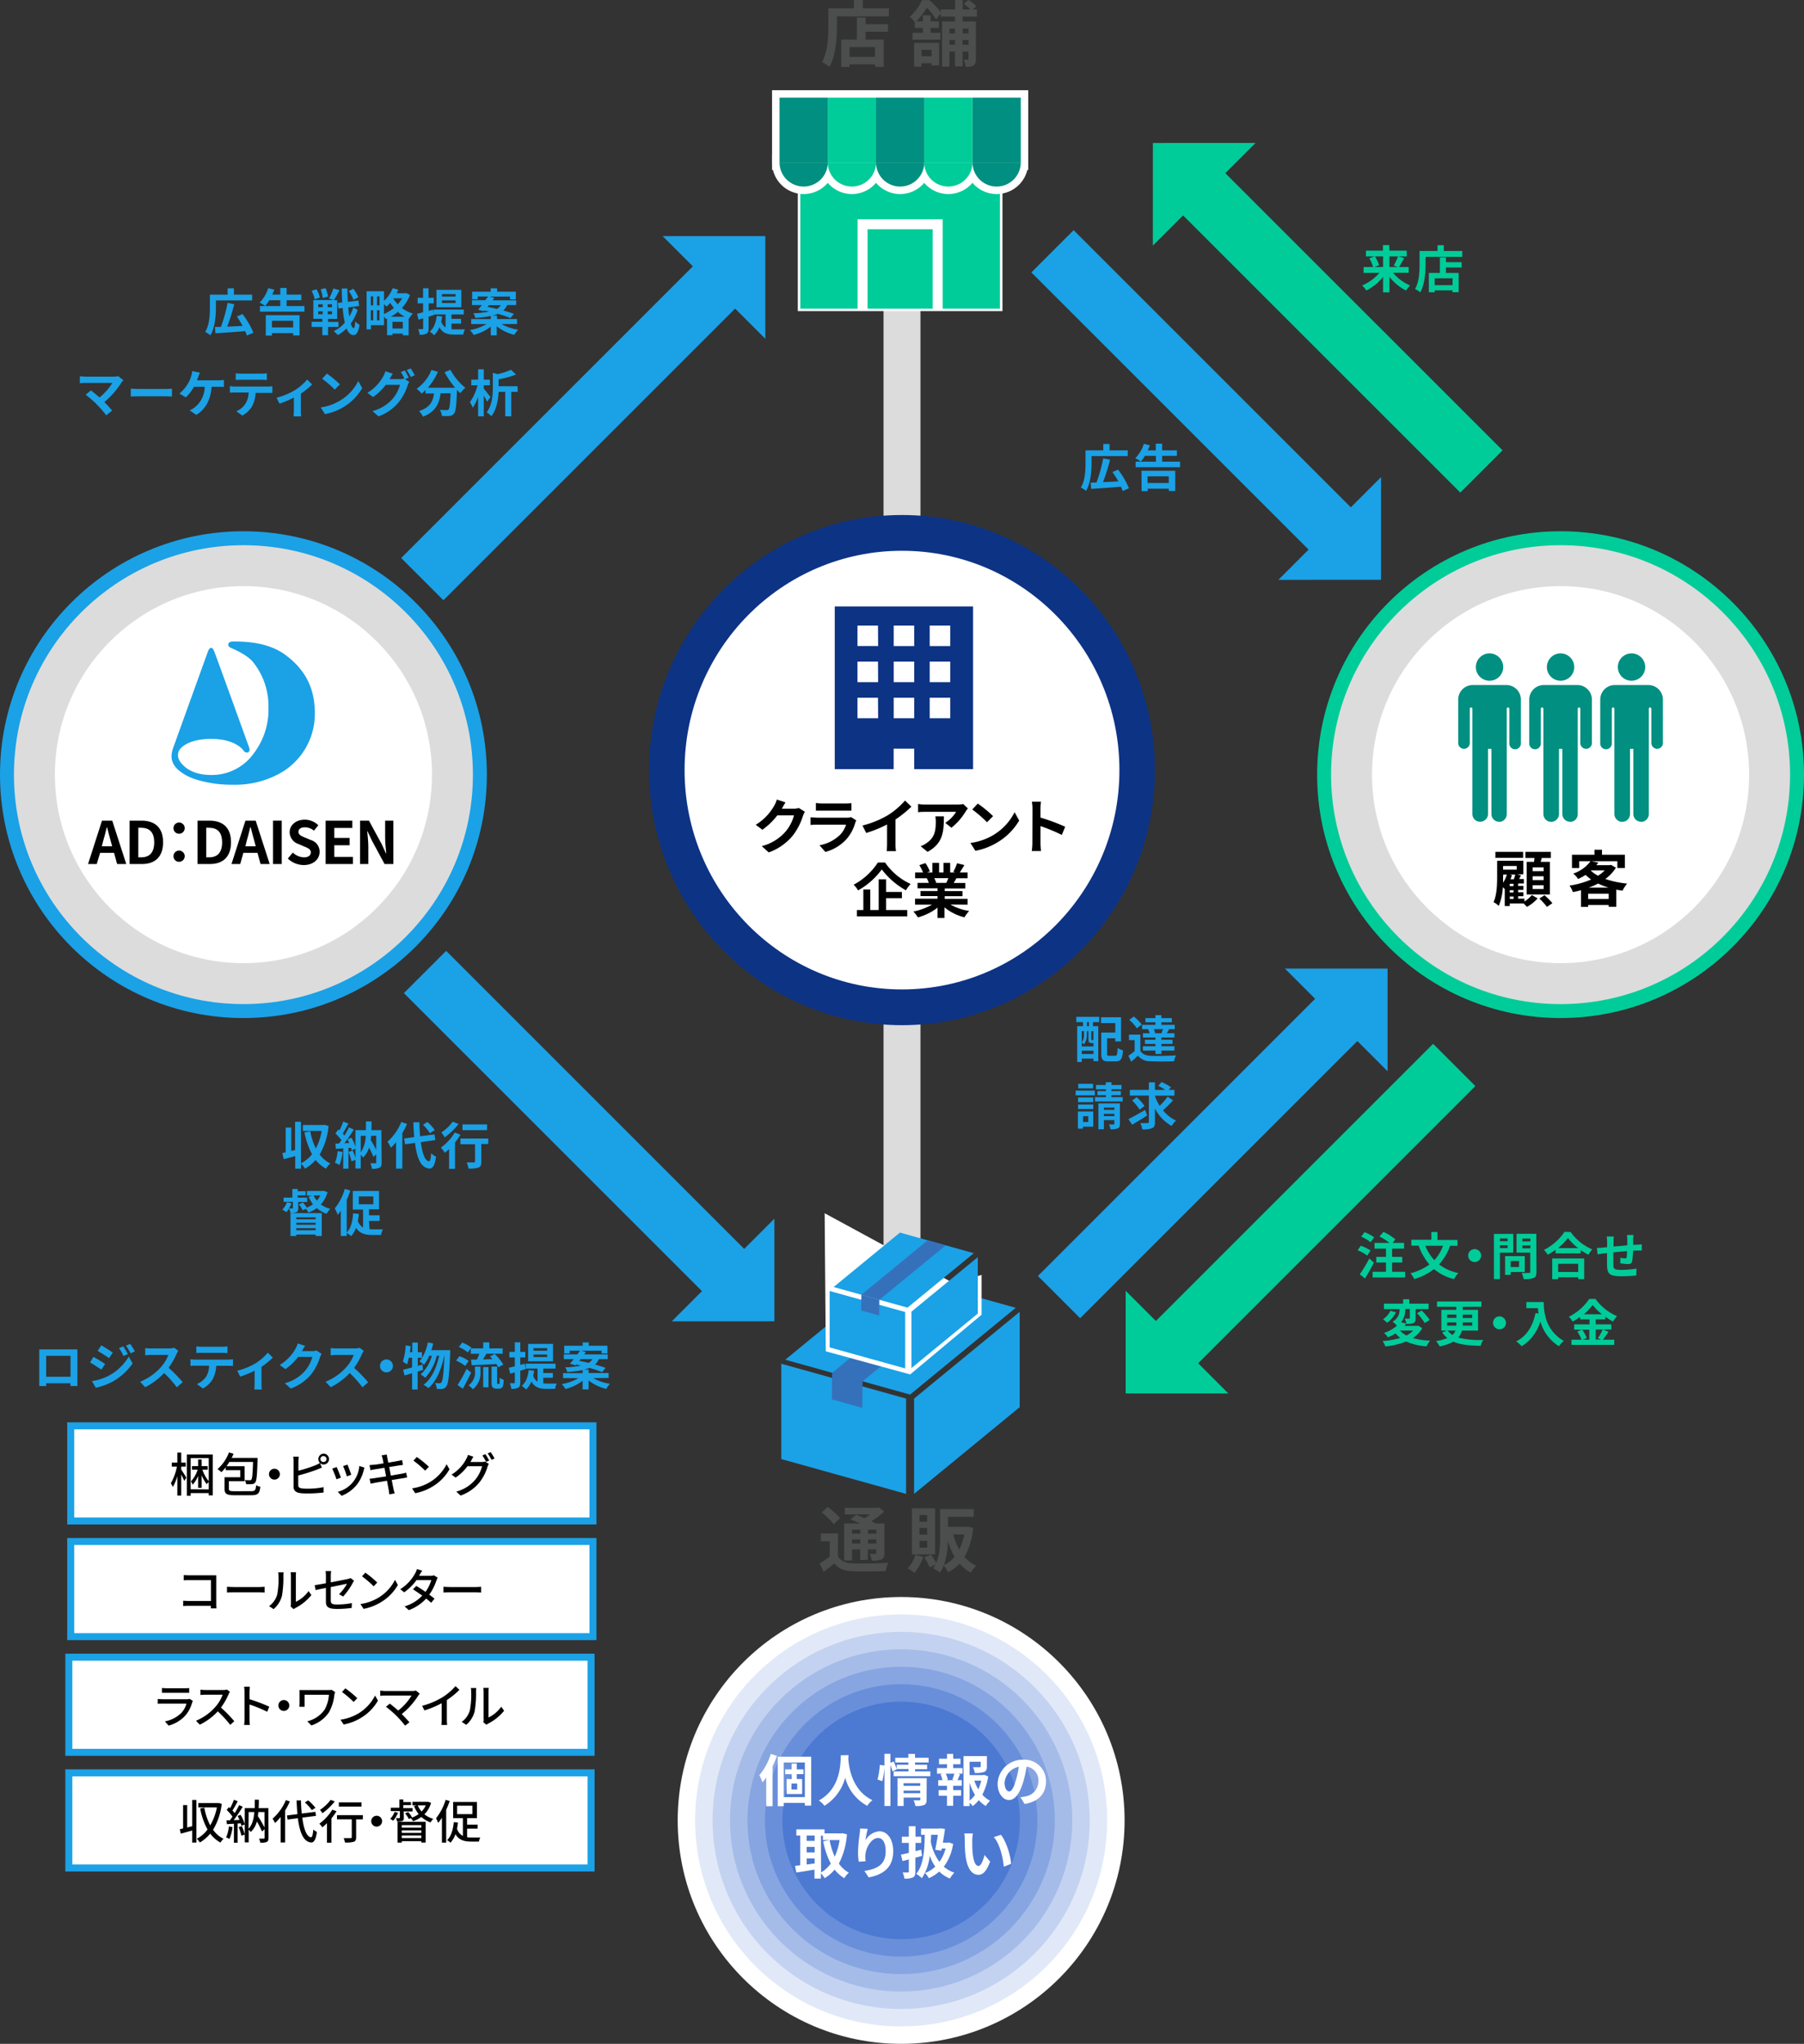 <svg xmlns="http://www.w3.org/2000/svg" width="540.69" height="612.67" viewBox="0 0 540.69 612.67"><rect x="0" y="0" width="540.69" height="612.67" fill="#333333" stroke="none"/><defs><style>.cls-1{fill:#dcdcdc;}.cls-12,.cls-2{fill:#fff;}.cls-3{fill:#e1e9f8;}.cls-4{fill:#c3d2f0;}.cls-5{fill:#a5bce9;}.cls-6{fill:#87a5e1;}.cls-7{fill:#698fda;}.cls-8{fill:#4c79d2;}.cls-9{fill:#1ba1e6;}.cls-10,.cls-15{fill:#0c9;}.cls-11{fill:#4c4d4d;}.cls-12,.cls-13{stroke:#1ba1e6;}.cls-12,.cls-13,.cls-14,.cls-15,.cls-16,.cls-17,.cls-18{stroke-miterlimit:10;}.cls-12{stroke-width:2.1px;}.cls-13,.cls-14,.cls-18{fill:none;}.cls-13,.cls-14{stroke-width:17.91px;}.cls-14{stroke:#0c9;}.cls-15,.cls-16,.cls-17,.cls-18{stroke:#fff;}.cls-15{stroke-width:0.75px;}.cls-16{fill:#0a0049;}.cls-16,.cls-17{stroke-width:4.49px;}.cls-17,.cls-20{fill:#3571bb;}.cls-18{stroke-width:2.99px;}.cls-19,.cls-21{fill:#008f80;}.cls-21{fill-rule:evenodd;}.cls-22{fill:#0d3385;}</style></defs><g id="Layer_2" data-name="Layer 2"><g id="コンテンツ"><rect class="cls-1" x="118.67" y="232.42" width="303.34" height="11.07" transform="translate(508.3 -32.38) rotate(90)"/><circle class="cls-2" cx="270.09" cy="545.69" r="66.97"/><circle class="cls-3" cx="270.09" cy="545.69" r="61.75"/><circle class="cls-4" cx="270.09" cy="545.69" r="56.52"/><circle class="cls-5" cx="270.09" cy="545.69" r="51.29"/><circle class="cls-6" cx="270.09" cy="545.69" r="46.06"/><circle class="cls-7" cx="270.09" cy="545.69" r="40.83"/><circle class="cls-8" cx="270.09" cy="545.69" r="35.6"/><path class="cls-2" d="M232.86,526.34a30.63,30.63,0,0,1-1.31,3.19v11.91h-1.9v-8.6a17.57,17.57,0,0,1-1.12,1.44,14.29,14.29,0,0,0-.94-2.16,17.74,17.74,0,0,0,3.42-6.35Zm10.27.25v14.67h-1.9v-.83h-6.32v1H233.1V526.59Zm-1.9,12.11V528.32h-6.32V538.7Zm-2.42-6.87v1.45h1.61v4.5h-4.65v-4.5h1.49v-1.45h-1.93v-1.44h1.93v-1.72h1.55v1.72h2v1.44Zm.12,2.82h-1.72v1.77h1.72Z"/><path class="cls-2" d="M254.3,526.12c0,.27,0,.6-.05,1,.13,2.32,1,9.56,7.24,12.5a6.73,6.73,0,0,0-1.55,1.69,13.32,13.32,0,0,1-6.61-8.43,14.37,14.37,0,0,1-6.22,8.43,7,7,0,0,0-1.68-1.59c6.7-3.72,6.47-11.34,6.58-13.56Z"/><path class="cls-2" d="M263,533.43a21.22,21.22,0,0,0,.69-4.39l1.41.19a22.75,22.75,0,0,1-.65,4.69ZM278.84,531v1.43h-11V531h4.45v-.72h-3.48l0,.08-1.31.64a16,16,0,0,0-.62-1.85v12.22h-1.8V525.73h1.8v2.69l.95-.4a18.44,18.44,0,0,1,.94,2.28V529h3.48v-.68h-3.93v-1.42h3.93v-1.15h2v1.15h4.07v1.42h-4.07V529h3.62v1.34h-3.62V531Zm-1.12,8.47c0,.87-.17,1.34-.77,1.61a6.36,6.36,0,0,1-2.59.29,6.57,6.57,0,0,0-.54-1.7c.69,0,1.48,0,1.7,0s.32-.06.32-.26v-.56h-5v2.52H269v-8.33h8.75Zm-6.91-4.94v.79h5v-.79Zm5,3v-.77h-5v.77Z"/><path class="cls-2" d="M285.68,530h2.81v1.68h-1.4l.66.17c-.29.62-.54,1.28-.77,1.78h1.26v1.68h-2.56v1.3h2.37v1.68h-2.37v3h-1.85v-3h-2.5v-1.68h2.5v-1.3H281.2v-1.68h1.26a9.2,9.2,0,0,0-.56-1.79l.61-.16h-1.67V530h3v-1.15h-2.4v-1.65h2.4v-1.46h1.85v1.46h2.19v1.65h-2.19Zm-.25,3.48a16.5,16.5,0,0,0,.6-1.8h-2.55a7.21,7.21,0,0,1,.59,1.8l-.54.15H286Zm10.75-1a17.36,17.36,0,0,1-1.76,5.49,8,8,0,0,0,2.33,1.83,7.31,7.31,0,0,0-1.29,1.58,8.68,8.68,0,0,1-2.1-1.78,9.45,9.45,0,0,1-1.83,1.8,5.53,5.53,0,0,0-.93-1v1h-1.81v-15h7v3.16c0,.85-.19,1.34-.84,1.61a7.78,7.78,0,0,1-2.78.29,6.56,6.56,0,0,0-.57-1.72c.83,0,1.75,0,2,0s.34-.07.34-.26v-1.37H290.6v4h4l.34-.08Zm-5.58,7.27a8.78,8.78,0,0,0,1.62-1.71,16.46,16.46,0,0,1-1.62-3.63Zm1.42-6a12.28,12.28,0,0,0,1.19,2.6,12.26,12.26,0,0,0,.89-2.6Z"/><path class="cls-2" d="M307.09,540.75l-1.26-2a10.63,10.63,0,0,0,1.56-.27,4.55,4.55,0,0,0,3.83-4.5,4.14,4.14,0,0,0-3.53-4.43,34.23,34.23,0,0,1-1,4.55c-1,3.39-2.45,5.48-4.28,5.48s-3.41-2.05-3.41-4.89a7.46,7.46,0,0,1,7.71-7.19,6.4,6.4,0,0,1,6.79,6.55C313.49,537.59,311.32,540.1,307.09,540.75ZM302.47,537c.7,0,1.36-1.06,2-3.33a26.48,26.48,0,0,0,.89-4.06,5.28,5.28,0,0,0-4.27,4.87C301.14,536.17,301.81,537,302.47,537Z"/><path class="cls-2" d="M253.84,549.84a22.41,22.41,0,0,1-2.42,8.8,9.2,9.2,0,0,0,3,2.72,7.34,7.34,0,0,0-1.38,1.65,10.79,10.79,0,0,1-2.89-2.57,11.65,11.65,0,0,1-3,2.57,7.42,7.42,0,0,0-1.11-1.46v1.57h-1.93v-2.68c-1.93.33-3.9.64-5.44.87l-.39-2,1.55-.17v-8.92h-1.15v-1.85h8.44v1.2h5l.34-.05Zm-12.07.38v1.6h2.39v-1.6Zm0,5.08h2.39v-1.68h-2.39Zm0,3.61,2.39-.32v-1.51h-2.39Zm4.32,2.37a9.08,9.08,0,0,0,2.91-2.67,23.69,23.69,0,0,1-2.27-6.66l1.92-.38a20.34,20.34,0,0,0,1.54,5,19.14,19.14,0,0,0,1.45-5h-5v-1.31h-.59Z"/><path class="cls-2" d="M259.4,551.67a5.18,5.18,0,0,1,4.16-2.72c2.34,0,4.15,2.28,4.15,6,0,4.75-2.9,7-7.35,7.82l-1.28-1.94c3.73-.58,6.37-1.8,6.37-5.87,0-2.58-.88-4-2.29-4-2,0-3.71,3-3.79,5.19a8.32,8.32,0,0,0,.08,1.78l-2.07.14a19.15,19.15,0,0,1-.22-2.81,45.21,45.21,0,0,1,.47-5.37,13.84,13.84,0,0,0,.14-1.77l2.3.1A28.55,28.55,0,0,0,259.4,551.67Z"/><path class="cls-2" d="M276.35,556.32q-1,.28-2,.54V561c0,1-.17,1.48-.72,1.78a5.78,5.78,0,0,1-2.56.35,7.7,7.7,0,0,0-.53-1.83c.64,0,1.32,0,1.54,0s.31-.08.31-.32v-3.59l-1.89.49-.48-1.92c.67-.13,1.49-.32,2.37-.54v-3h-2.09v-1.85h2.09v-3.14h2v3.14h1.7v1.85h-1.7v2.49l1.71-.44Zm9.31-3.61a14.83,14.83,0,0,1-2.78,6.84,9.43,9.43,0,0,0,3.16,1.81,7.8,7.8,0,0,0-1.34,1.76,9.76,9.76,0,0,1-3.18-2.11,12.54,12.54,0,0,1-3.12,2,7.81,7.81,0,0,0-1.16-1.56,9.08,9.08,0,0,0,3.07-1.9,14.29,14.29,0,0,1-1.66-3.29A14.81,14.81,0,0,1,276.3,563a12.23,12.23,0,0,0-1.68-1.31c2.07-2.47,2.49-6.65,2.54-11.69h-1.1v-1.85h5.48l.32-.08,1.36.18c-.15,1.25-.39,2.69-.64,4.1h1.48l.34-.06ZM279.07,550c0,.72-.05,1.43-.08,2.12a15.13,15.13,0,0,0,2.57,6,12.18,12.18,0,0,0,1.85-4h-1.15l-.11.6-1.84-.2c.27-1.39.58-3.11.78-4.52Z"/><path class="cls-2" d="M291.4,551.7c0,1.09,0,2.35.1,3.56.24,2.42.74,4.08,1.8,4.08.79,0,1.46-2,1.78-3.3l1.68,2c-1.11,2.93-2.17,3.95-3.51,3.95-1.85,0-3.44-1.66-3.91-6.16-.17-1.55-.19-3.51-.19-4.54a10.23,10.23,0,0,0-.13-1.71l2.58,0A14.72,14.72,0,0,0,291.4,551.7Zm11.66,7-2.2.86c-.27-2.71-1.16-6.79-3-8.87L300,550C301.6,552,302.88,556.17,303.06,558.74Z"/><path class="cls-9" d="M327.15,138.78c0,2.39-.24,6.08-1.66,8.36a7.14,7.14,0,0,0-1.54-1c1.3-2.13,1.4-5.23,1.4-7.36V135h5.32v-1.91h1.88V135H338v1.72H327.15Zm9.33,8.42a10.15,10.15,0,0,0-.51-1.3c-3.19.26-6.58.5-8.92.64l-.17-1.86c.53,0,1.12-.05,1.77-.06a47.16,47.16,0,0,0,2-7.22l2.06.41a67.63,67.63,0,0,1-2.11,6.72c1.44-.07,3-.14,4.59-.23a29.68,29.68,0,0,0-1.77-2.8l1.68-.72a23.65,23.65,0,0,1,3.26,5.59Z"/><path class="cls-9" d="M353.69,138.39v1.66H340.37v-1.66h6.08v-1.74h-3.3a11,11,0,0,1-1.24,1.71,10.77,10.77,0,0,0-1.65-1,10.75,10.75,0,0,0,2.57-4.32l1.8.45A14.09,14.09,0,0,1,344,135h2.41v-2h1.9v2h4.42v1.65h-4.42v1.74Zm-11.58,2.73h10.13v6.07H350.3v-.7H344v.74h-1.84Zm1.84,1.67v2h6.35v-2Z"/><path class="cls-9" d="M64.71,92.15c0,2.39-.24,6.07-1.66,8.36a7.21,7.21,0,0,0-1.55-1c1.3-2.13,1.41-5.23,1.41-7.36V88.33h5.32v-1.9h1.88v1.9h5.46v1.73H64.71ZM74,100.57a10.15,10.15,0,0,0-.51-1.3c-3.2.25-6.58.5-8.93.63L64.44,98,66.21,98a47,47,0,0,0,2-7.21l2,.41a66.65,66.65,0,0,1-2.1,6.71c1.44-.06,3-.13,4.58-.22A26.7,26.7,0,0,0,71,94.87l1.68-.73a24,24,0,0,1,3.27,5.6Z"/><path class="cls-9" d="M91.25,91.75v1.67H77.92V91.75H84V90H80.71a11.13,11.13,0,0,1-1.24,1.71,11.61,11.61,0,0,0-1.65-1,10.79,10.79,0,0,0,2.57-4.33l1.8.46a14.09,14.09,0,0,1-.59,1.47H84v-2h1.91v2h4.41V90H85.91v1.74ZM79.66,94.49H89.79v6.06H87.86v-.69H81.51v.74H79.66Zm1.85,1.66v2h6.35v-2Z"/><path class="cls-9" d="M98.32,98v2.48H96.61V98H93.39V96.46h3.22v-.9H93.92V89.94H100l-1.38-.46a14,14,0,0,0,1.27-3l1.86.5a30.45,30.45,0,0,1-1.69,3h1v5.62H98.32v.9h3.13V98Zm-4-8.28a9.85,9.85,0,0,0-.92-2.54l1.47-.47a9.46,9.46,0,0,1,1,2.48Zm1.06,2.37h1.35v-.88H95.37Zm0,2.1h1.35v-.86H95.37Zm1.36-4.87a12.05,12.05,0,0,0-.63-2.6l1.48-.33a12.23,12.23,0,0,1,.74,2.51Zm2.77,1.89H98.22v.88H99.5Zm0,2.12H98.22v.86H99.5Zm7.7-.44A15,15,0,0,1,105.13,97c.24.83.53,1.32.84,1.35s.41-.7.5-2a5.55,5.55,0,0,0,1.29,1c-.4,2.54-1.15,3.13-1.79,3.1-.9,0-1.6-.73-2.11-2a11.48,11.48,0,0,1-2.6,2A6.55,6.55,0,0,0,100,99.28a9.93,9.93,0,0,0,3.35-2.55,30.47,30.47,0,0,1-.64-4.42l-1.3.17-.18-1.67,1.35-.16c-.08-1.3-.13-2.69-.17-4.17h1.71c0,1.39.06,2.72.13,4l3.19-.39.19,1.65-3.26.41c.1,1,.2,1.9.34,2.7a13.73,13.73,0,0,0,1.18-2.66Zm-1.26-3a11.44,11.44,0,0,0-1.42-2.63l1.36-.71a10.75,10.75,0,0,1,1.51,2.55Z"/><path class="cls-9" d="M122.88,88.41a11.81,11.81,0,0,1-2.42,3.92A10.65,10.65,0,0,0,123.74,94a8.59,8.59,0,0,0-1.15,1.51l-.11,0v5h-1.75V100h-3.1v.48H116v-5l-.38.17a7.55,7.55,0,0,0-.52-.79v2.63h-3.93v1.24h-1.3V87.31h5.23v2.86a9.91,9.91,0,0,0,2.59-3.79l1.69.47a8.4,8.4,0,0,1-.48,1.06h2.53l.3-.07Zm-11.74.44v2.68h.71V88.85Zm0,7.18h.71V93h-.71Zm2.59-7.18H113v2.68h.76Zm0,7.18V93H113v3Zm1.34-1.9a12.32,12.32,0,0,0,3-1.83,13.58,13.58,0,0,1-1.12-1.5,9.86,9.86,0,0,1-1.12,1.12,8,8,0,0,0-.73-.76Zm6.23.81a10.82,10.82,0,0,1-2.07-1.45,14,14,0,0,1-2.07,1.45Zm-.57,3.53v-2h-3.1v2ZM118,89.41l-.09.12a10.15,10.15,0,0,0,1.3,1.68,9.84,9.84,0,0,0,1.33-1.8Z"/><path class="cls-9" d="M128.46,94.91v3.53c0,.83-.14,1.27-.59,1.54a3.82,3.82,0,0,1-2.09.35,6,6,0,0,0-.47-1.65h1.26c.18,0,.25-.06.25-.26v-3c-.5.13-.95.27-1.39.39L125,94.05c.52-.1,1.12-.27,1.8-.44V90.94h-1.63V89.27h1.63V86.41h1.64v2.86H130v1.67h-1.51v2.23l1.36-.36.24,1.62Zm6.88,3.81c.34,0,.68,0,1,0,.52,0,2.39,0,3,0a5.39,5.39,0,0,0-.48,1.58h-2.63c-2,0-3.51-.37-4.54-2.2a6.64,6.64,0,0,1-1.57,2.38,10.8,10.8,0,0,0-1.33-1.08c1.25-1,1.87-2.67,2.1-4.73l1.63.2a13.05,13.05,0,0,1-.28,1.53,3.37,3.37,0,0,0,1.31,1.76V94.25h-3.55V92.8H139v1.45h-3.69v1.33h2.88V97h-2.88Zm2.93-6.62h-7.46V86.88h7.46Zm-1.72-3.95h-4.09v.76h4.09Zm0,1.91h-4.09v.77h4.09Z"/><path class="cls-9" d="M150.3,97.14a15.19,15.19,0,0,0,5,1.7,7.9,7.9,0,0,0-1.14,1.53,13.72,13.72,0,0,1-5.28-2.54v2.69h-1.79v-2.6a13.4,13.4,0,0,1-5.15,2.47,6.5,6.5,0,0,0-1.11-1.45,14.65,14.65,0,0,0,5-1.8h-4.61V95.65h5.88v-.93a33.83,33.83,0,0,1-4.64.59,4.2,4.2,0,0,0-.59-1.39,31.31,31.31,0,0,0,4.73-.53c-.48-.11-1-.23-1.42-.32l-.19.22-1.71-.46c.36-.4.75-.88,1.18-1.39h-3V90h4c.29-.39.58-.77.82-1.12h-3.1v.83h-1.67V87.43h5.55v-1H149v1h5.6v2.31h-1.74v-.83h-6.08l1.38.41c-.17.22-.34.47-.52.71h7.06v1.41H152a4.59,4.59,0,0,1-1.16,1.63c1.22.35,2.34.69,3.19,1L153,95.35a33.5,33.5,0,0,0-3.75-1.27,11,11,0,0,1-1.7.55h1.41v1h6v1.49ZM146.13,92c.88.17,1.85.38,2.81.62a3.19,3.19,0,0,0,1.14-1.14h-3.54Z"/><path class="cls-9" d="M36.44,114.61a25.43,25.43,0,0,1-5.16,5.92c.86.86,1.75,1.84,2.34,2.55l-1.77,1.41A38.6,38.6,0,0,0,29,121.22a32.41,32.41,0,0,0-3.33-2.9l1.6-1.29c.61.46,1.6,1.27,2.56,2.11a16.74,16.74,0,0,0,3.84-4.36h-8c-.61,0-1.42.08-1.74.11v-2.12a14.43,14.43,0,0,0,1.74.14H34a4.74,4.74,0,0,0,1.41-.17L37,114A5.65,5.65,0,0,0,36.44,114.61Z"/><path class="cls-9" d="M41.64,116.6h8.12c.71,0,1.37-.06,1.77-.1v2.38c-.37,0-1.14-.08-1.77-.08H41.64c-.87,0-1.88,0-2.44.08V116.5C39.75,116.55,40.85,116.6,41.64,116.6Z"/><path class="cls-9" d="M59.45,112.89c-.12.32-.26.71-.43,1.11h6.52a10,10,0,0,0,1.57-.11V116a15.69,15.69,0,0,0-1.57-.06H63.42c-.27,4-1.84,6.71-4.58,8.44l-2-1.38a5.5,5.5,0,0,0,1.44-.83,8,8,0,0,0,3.08-6.23H58.13a12.44,12.44,0,0,1-2.45,3.18l-1.89-1.15a11.77,11.77,0,0,0,2.62-3.12,9.93,9.93,0,0,0,.88-2.06,5.84,5.84,0,0,0,.31-1.55l2.35.47C59.77,112,59.57,112.57,59.45,112.89Z"/><path class="cls-9" d="M70.35,115.87h9.9a11.52,11.52,0,0,0,1.38-.09v2c-.38,0-.95,0-1.38,0H76.61a9.51,9.51,0,0,1-1,3.89,7.25,7.25,0,0,1-3,2.9l-1.77-1.29A6.14,6.14,0,0,0,73.57,121a6.5,6.5,0,0,0,.94-3.34H70.35c-.45,0-1,0-1.45.06v-2C69.35,115.82,69.88,115.87,70.35,115.87ZM72.27,112h6.08a12.74,12.74,0,0,0,1.63-.1v2c-.51,0-1.1-.06-1.63-.06H72.28c-.52,0-1.16,0-1.63.06v-2A12.58,12.58,0,0,0,72.27,112Z"/><path class="cls-9" d="M88.3,117a15.83,15.83,0,0,0,3.76-3.23l1.5,1.47A20.35,20.35,0,0,1,90.17,118v5.18a8.55,8.55,0,0,0,.11,1.64H88c0-.31.08-1.11.08-1.64v-4A31.43,31.43,0,0,1,83.78,121l-.9-1.78A20.11,20.11,0,0,0,88.3,117Z"/><path class="cls-9" d="M101.88,120.1a14.21,14.21,0,0,0,5.5-5.88l1.18,2.13A16,16,0,0,1,103,122a16.25,16.25,0,0,1-5.61,2.13l-1.27-2A15.55,15.55,0,0,0,101.88,120.1Zm0-4.88-1.55,1.57a31,31,0,0,0-3.78-3.26L98,112A30.9,30.9,0,0,1,101.88,115.22Z"/><path class="cls-9" d="M122.5,113.19l-1.12.47,1.29.79a5.78,5.78,0,0,0-.5,1.09,15.38,15.38,0,0,1-2.65,5,14.07,14.07,0,0,1-6.09,4.28l-1.79-1.6a12.09,12.09,0,0,0,6.1-3.75,10.85,10.85,0,0,0,2.14-4.11h-4.25a17.11,17.11,0,0,1-3.82,3.66l-1.69-1.27a13.14,13.14,0,0,0,4.71-4.87,6.54,6.54,0,0,0,.68-1.58l2.23.73a15.71,15.71,0,0,0-.93,1.54l0,.08h3a5,5,0,0,0,1.32-.18l.1.06a16.07,16.07,0,0,0-1.1-2l1.2-.49A20.74,20.74,0,0,1,122.5,113.19Zm1.81-.69-1.19.51a15.57,15.57,0,0,0-1.23-2.08l1.2-.49A21.72,21.72,0,0,1,124.31,112.5Z"/><path class="cls-9" d="M135,110.86a17.54,17.54,0,0,0,4.49,5.39,8.67,8.67,0,0,0-1.52,1.62c-.32-.29-.64-.62-1-1v.1c-.17,4.57-.35,6.35-.88,7a1.81,1.81,0,0,1-1.37.71,14.58,14.58,0,0,1-2.29,0,4.33,4.33,0,0,0-.59-1.82c.84.06,1.62.08,2,.08a.69.69,0,0,0,.6-.21c.31-.32.47-1.67.61-4.83h-3c-.38,2.91-1.36,5.49-5.28,7a5.81,5.81,0,0,0-1.19-1.67c3.42-1.1,4.2-3.08,4.5-5.29h-2.55v-1.06A11,11,0,0,1,126.4,118a10.61,10.61,0,0,0-1.54-1.45,12.58,12.58,0,0,0,4.46-5.65l1.93.55a18.22,18.22,0,0,1-3,4.77h8.17a26.1,26.1,0,0,1-3.17-4.64Z"/><path class="cls-9" d="M146,120.41a19.3,19.3,0,0,0-1-1.8v6.2H143.3v-5.87a13,13,0,0,1-1.61,3.28,9.14,9.14,0,0,0-.85-1.68,14.39,14.39,0,0,0,2.27-5.05h-1.86V113.8h2.05v-3.1H145v3.1h1.83v1.69H145v1c.51.59,1.72,2.15,2,2.54Zm9.16-2.94h-1.93v7.34h-1.79v-7.34h-2c-.11,2.32-.58,5.27-2.19,7.32a4.27,4.27,0,0,0-1.4-1.16c1.7-2.23,1.86-5.26,1.86-7.5v-4.37l1.43.39a19.9,19.9,0,0,0,4-1.3l1.53,1.41a24.61,24.61,0,0,1-5.23,1.43v2.09h5.68Z"/><path class="cls-10" d="M409.78,376.38a11.36,11.36,0,0,0-2.87-1.59l.92-1.36a12.46,12.46,0,0,1,2.95,1.43Zm2,2.1c-.8,1.57-1.75,3.29-2.66,4.76L407.54,382a39.46,39.46,0,0,0,2.86-4.76Zm-1-6.11a11.27,11.27,0,0,0-2.81-1.66l1-1.35a11.74,11.74,0,0,1,2.89,1.54Zm10.37,8.86v1.69h-9.75v-1.69h4v-2.77h-2.89v-1.69h2.89v-2.48h-3.43v-1.72h4.48a16.42,16.42,0,0,0-3-1.91l1.19-1.39a15,15,0,0,1,3.58,2.25l-.87,1.05h3.48v1.72h-3.6v2.48h3.05v1.69h-3.05v2.77Z"/><path class="cls-10" d="M434.63,373.44a16.42,16.42,0,0,1-3.32,5.58,14.45,14.45,0,0,0,5.77,2.6,9.17,9.17,0,0,0-1.29,1.8,14.61,14.61,0,0,1-6-3,18,18,0,0,1-5.9,3,10.26,10.26,0,0,0-1.13-1.76,16,16,0,0,0,5.66-2.61,17.83,17.83,0,0,1-3.23-5.66H423v-1.75H429V369.3h1.83v2.39h6v1.75Zm-7.43,0a13.14,13.14,0,0,0,2.71,4.31,13.09,13.09,0,0,0,2.6-4.31Z"/><path class="cls-10" d="M443.92,376.36a1.94,1.94,0,1,1-1.93-1.93A1.95,1.95,0,0,1,443.92,376.36Z"/><path class="cls-10" d="M449.55,375.5v7.92h-1.79V369.87h5.78v5.63Zm0-4.25v.82h2.31v-.82Zm2.31,2.89v-.86h-2.31v.86Zm.92,7.15v.85h-1.67v-5.6H457v4.75Zm0-3.27v1.79h2.5V378Zm7.72,3.26c0,1-.2,1.51-.84,1.8a7.49,7.49,0,0,1-3,.34,6.61,6.61,0,0,0-.6-1.84c.87.06,1.9,0,2.19,0s.39-.09.39-.36v-5.74h-4.1v-5.64h5.92Zm-4.21-10v.84h2.39v-.84Zm2.39,2.92v-.87h-2.39v.87Z"/><path class="cls-10" d="M470.76,369.31a15.21,15.21,0,0,0,6.47,5.21,9.13,9.13,0,0,0-1.16,1.61,17.84,17.84,0,0,1-2.31-1.43v1h-7.54v-1.06a19.17,19.17,0,0,1-2.34,1.48,7.64,7.64,0,0,0-1.13-1.46,16,16,0,0,0,6.15-5.39Zm-5.53,7.93h9.58v6.2H473v-.56h-6v.56h-1.77Zm7.78-3.09a16.7,16.7,0,0,1-3.1-3.07,15.11,15.11,0,0,1-3,3.07Zm-6,4.68v2.46h6v-2.46Z"/><path class="cls-10" d="M489.48,371.55c0,.59,0,1.14,0,1.64l1.13-.08c.43,0,1-.06,1.46-.11v1.86c-.26,0-1.06,0-1.46,0l-1.16.06a27.55,27.55,0,0,1-.23,3c-.16.81-.54,1-1.31,1-.55,0-1.76-.15-2.29-.22l.05-1.68a8.56,8.56,0,0,0,1.39.19c.3,0,.44-.06.47-.34a15.74,15.74,0,0,0,.12-1.83c-1.35.1-2.83.24-4.11.37,0,1.4,0,2.79,0,3.44,0,1.48.16,1.81,2.43,1.81a30,30,0,0,0,4.52-.38l-.07,2.06c-1,.12-2.88.24-4.31.24-3.92,0-4.39-.81-4.46-3.43,0-.65,0-2.12,0-3.52l-1,.1c-.48.06-1.42.21-1.82.27l-.21-1.93c.44,0,1.14,0,1.91-.11l1.15-.1v-1.53a12.52,12.52,0,0,0-.12-1.68h2.13a9.56,9.56,0,0,0-.09,1.57c0,.35,0,.87,0,1.45l4.13-.37v-1.71a11.53,11.53,0,0,0-.11-1.39h2C489.54,370.48,489.5,371.14,489.48,371.55Z"/><path class="cls-10" d="M426.27,398.15a8.38,8.38,0,0,1-2.83,2.94,21.42,21.42,0,0,0,5.18.78,8.13,8.13,0,0,0-1.05,1.7,17.43,17.43,0,0,1-6.12-1.44,23,23,0,0,1-6.23,1.48,5.94,5.94,0,0,0-.85-1.61,24.2,24.2,0,0,0,5.31-.94,9.47,9.47,0,0,1-1.41-1.35,14.06,14.06,0,0,1-2.33,1.17,4.54,4.54,0,0,0-1.13-1.33,10.62,10.62,0,0,0,3.85-2.15,6.4,6.4,0,0,0-1.28-1.21,4,4,0,0,0,2.1-3.77h-4.69v-1.64h5.75v-1.31h1.84v1.31h5.8v1.64h-3.89v2.73c0,.75-.12,1.19-.63,1.45a5.45,5.45,0,0,1-2.14.25,5.74,5.74,0,0,0-.5-1.57c.53,0,1.12,0,1.29,0s.23-.05.23-.2v-2.68h-1.38a5.85,5.85,0,0,1-1.25,4l1.58.31c-.18.24-.36.49-.56.73h3.86l.32-.06Zm-7.86-4.77a9.41,9.41,0,0,1-2.66,3.13,11.36,11.36,0,0,0-1.24-1.05,6.32,6.32,0,0,0,2.22-2.54Zm1.19,5.47a6.52,6.52,0,0,0,1.94,1.48,7.34,7.34,0,0,0,2-1.48Zm6.5-6a17.4,17.4,0,0,1,2.41,2.83l-1.5.92a16.42,16.42,0,0,0-2.3-2.95Z"/><path class="cls-10" d="M438.17,398.85a5,5,0,0,1-1.1,2.1,24.82,24.82,0,0,0,7.51.7,4.44,4.44,0,0,0-.77,1.78c-3.28-.07-6.06-.3-8.23-1.25a13.79,13.79,0,0,1-4.09,1.42,8.57,8.57,0,0,0-1.09-1.6,14.6,14.6,0,0,0,3.42-.9,7,7,0,0,1-1.56-1.69l1.37-.56H432v-6.21h4.48v-.9h-5.79v-1.6H444v1.6H438.4v.9H443v6.21Zm-4.45-3.8h2.79v-1h-2.79Zm0,2.33h2.77a4.1,4.1,0,0,0,0-.5v-.48h-2.79Zm.16,1.47a5.7,5.7,0,0,0,1.46,1.32,3.33,3.33,0,0,0,.88-1.32Zm7.36-2.45H438.4v.5a3.93,3.93,0,0,1,0,.48h2.86Zm-2.84-2.31v1h2.84v-1Z"/><path class="cls-10" d="M451.37,396.52a1.94,1.94,0,1,1-1.94-1.93A2,2,0,0,1,451.37,396.52Z"/><path class="cls-10" d="M462.69,390.31c0,2.85.41,8.37,6,11.66a8.75,8.75,0,0,0-1.45,1.57,12.78,12.78,0,0,1-5.57-7.46,13.06,13.06,0,0,1-5.58,7.47,13.2,13.2,0,0,0-1.65-1.46c3.15-1.59,4.95-4.51,5.78-8.49l.92.17c-.1-.58-.16-1.12-.21-1.63h-3.45v-1.83Z"/><path class="cls-10" d="M482.09,399.21c-.57.83-1.16,1.76-1.69,2.39h3.42v1.54H471V401.6H474a10,10,0,0,0-1.25-2.43l1.37-.59h-2.31V397h4.6v-1.5H473.6v-.74a18.85,18.85,0,0,1-2.26,1.4,6.73,6.73,0,0,0-1.12-1.45,16.06,16.06,0,0,0,6.11-5.34h1.86a15.47,15.47,0,0,0,6.46,5.16,8.83,8.83,0,0,0-1.2,1.62,18,18,0,0,1-2.29-1.44v.79h-2.89V397h4.66v1.54h-4.66v3h1.65l-1-.41a15.44,15.44,0,0,0,1.44-2.61Zm-7.9-.63a10.52,10.52,0,0,1,1.39,2.49l-1.24.53h2v-3Zm5.94-4.61a15.9,15.9,0,0,1-2.78-2.8,15.76,15.76,0,0,1-2.68,2.8Z"/><path class="cls-9" d="M322.57,304.8h6.87v1.59h-1.86v1.21h1.59v10.5h-1.44v-.76h-3.51v1h-1.37V307.6h1.75v-1.21h-2Zm4.51,7.84c-.65,0-.85-.2-.85-1.09V309.1h-.51v1.19a4.24,4.24,0,0,1-.86,2.76,3.89,3.89,0,0,0-.64-.56v1.19h3.51v-1h-.65Zm-2.86-3.54v3.34a3.08,3.08,0,0,0,.67-2.16V309.1Zm3.51,6.85v-1h-3.51v1Zm-1.34-9.56h-.62v1.21h.62Zm1.34,2.71h-.66v2.45c0,.2,0,.21.12.21h.27c.13,0,.16,0,.2,0l.07.06Zm6.49,7.39c.57,0,.66-.36.75-2.36a5.47,5.47,0,0,0,1.62.72c-.18,2.55-.66,3.32-2.22,3.32h-2.1c-1.68,0-2.21-.51-2.21-2.37v-6.28h4.22v-2.84H330v-1.74h6v7.23h-1.74v-.94h-2.44v4.55c0,.64.09.71.68.71Z"/><path class="cls-9" d="M341.79,315c.59,1,1.65,1.44,3.19,1.5,1.82.07,5.39,0,7.47-.14a8.41,8.41,0,0,0-.56,1.76c-1.87.09-5.08.12-6.92,0a4.69,4.69,0,0,1-3.92-1.68c-.6.59-1.22,1.17-2,1.82l-.85-1.79a15.82,15.82,0,0,0,1.87-1.39v-3.29h-1.69v-1.65h3.4Zm-1.07-6.77a11.51,11.51,0,0,0-2.27-2.51l1.38-1a13.36,13.36,0,0,1,2.37,2.4Zm3.58.28h-2v-1.3h4v-.77h-3v-1.24h3v-.89h1.79v.89h3.13v1.24H348.1v.77h4v1.3h-2.09l.38.1c-.26.42-.48.81-.69,1.13H352V311h-3.9v.68h3.32v1.24H348.1v.71H352v1.3H348.1v1h-1.79v-1h-3.76v-1.3h3.76v-.71h-3.16v-1.24h3.16V311h-3.75v-1.27h2a4.77,4.77,0,0,0-.47-1.18Zm3.81,1.14c.15-.33.32-.76.46-1.14H345.8a5.51,5.51,0,0,1,.44,1.14l-.41.09h2.63Z"/><path class="cls-9" d="M328.14,328.34h-5.75v-1.42h5.75Zm-.48,9.4h-3.09v.59h-1.51v-5.15h4.6Zm0-7.35H323.1V329h4.54Zm-4.54.7h4.54v1.35H323.1Zm4.49-4.84h-4.44v-1.36h4.44Zm-3,8.35v1.74h1.56V334.6Zm11.87-5.72v1.3h-8.3v-1.3h3.28v-.6h-2.54v-1.21h2.54v-.55H328.5v-1.28h2.92v-.82h1.71v.82h3v1.28h-3v.55h2.81v1.21h-2.81v.6Zm-.82,8c0,.75-.13,1.14-.65,1.37a5.37,5.37,0,0,1-2.17.26,5.65,5.65,0,0,0-.47-1.44c.56,0,1.18,0,1.37,0s.25-.06.25-.22v-1.09h-3.13v2.76h-1.65v-7.77h6.45Zm-4.8-4.86v.68H334V332Zm3.13,2.56v-.71h-3.13v.71Z"/><path class="cls-9" d="M343.82,334.37c-1.5,1-3.18,2-4.49,2.77l-1.12-1.67c1.25-.62,3.2-1.7,5-2.75Zm7.76-4.54a35.23,35.23,0,0,1-3,3,10.93,10.93,0,0,0,3.91,3.08,7.46,7.46,0,0,0-1.33,1.61,12.53,12.53,0,0,1-5-5.24v4.06c0,1.06-.2,1.55-.83,1.84a6.87,6.87,0,0,1-2.95.36,7.87,7.87,0,0,0-.62-1.89c.92.05,1.87,0,2.17,0s.4-.09.4-.36v-7.88h-5.7V326.7h5.7v-2.26h1.83v2.26h3.08a20.9,20.9,0,0,0-2.08-1.22l1-1.13a17.47,17.47,0,0,1,2.81,1.57l-.69.78H352v1.74h-5.83v.15a14.84,14.84,0,0,0,1.4,2.89,18.22,18.22,0,0,0,2.38-2.75Zm-10,2.8a15.63,15.63,0,0,0-2.27-2.74l1.37-1a14.43,14.43,0,0,1,2.36,2.64Z"/><path class="cls-11" d="M266.43,2.49V4.92H250.84v3c0,3.46-.32,8.77-2.26,12.13a11.83,11.83,0,0,0-2.21-1.44c1.76-3.08,1.91-7.59,1.91-10.69V2.49h7.66V0h2.66V2.49Zm-7,4.78h6.71V9.52h-6.71v2.35h5.44v8.19h-2.62v-.77h-7.63v.79h-2.5V11.87h4.71V5.25h2.6Zm2.82,6.85h-7.63v2.93h7.63Z"/><path class="cls-11" d="M288.5,5V6.43h4v11.2c0,1-.13,1.57-.73,2a4.36,4.36,0,0,1-2.34.43,7.39,7.39,0,0,0-.65-2.18,8.06,8.06,0,0,0,1.23,0c.19,0,.25-.06.25-.25V15.46H288.5v4.43h-2.28V15.46h-1.65V20h-2.22V6.43h3.87V5H282V4l-1.44,1.81a19.77,19.77,0,0,0-2.77-3.51,20.23,20.23,0,0,1-3.18,4.09h2V4.58h2.32V6.41h2.47V8.36h-2.47V9.83h2.94v2.06h-8.38V9.83h3.12V8.36h-2.41V6.66a8.29,8.29,0,0,0-1.57-1.61,14.38,14.38,0,0,0,3.7-5h2.17A21.13,21.13,0,0,1,282,3.68V2.82h4.26V0h2.28V2.82h2.3a14,14,0,0,0-2-1.68L290.28,0a11.39,11.39,0,0,1,2.37,1.87l-1.12.93h1.27V5ZM274,12.86h7.48v6.75h-2.3v-.67h-3V20H274Zm2.21,2.06v1.94h3V14.92Zm8.37-6.34V10h1.65V8.58Zm1.65,4.84V12h-1.65v1.4Zm2.28-4.84V10h1.78V8.58Zm1.78,4.84V12H288.5v1.4Z"/><path class="cls-11" d="M251.14,466.51c.84,1.44,2.32,2.05,4.51,2.13,2.56.11,7.66,0,10.6-.19a10.2,10.2,0,0,0-.79,2.49c-2.65.13-7.21.17-9.83.07s-4.28-.74-5.57-2.39c-1,.84-2,1.68-3.2,2.58l-1.18-2.56a29.41,29.41,0,0,0,3-2V462H246v-2.35h5.18Zm-1.27-9.61a17.64,17.64,0,0,0-3.59-3.5l1.76-1.64a18.61,18.61,0,0,1,3.74,3.31Zm5.5,10.86H253V456.69h4.82c-1-.45-2-.88-2.88-1.23l1.66-1.37c.75.28,1.65.62,2.53,1,.6-.35,1.18-.76,1.72-1.14h-7.65V452H263l.49-.13,1.53,1.23a24.64,24.64,0,0,1-3.83,2.9c.47.24.93.45,1.29.67h2.6v8.85c0,1-.19,1.57-.88,1.92a6.55,6.55,0,0,1-2.9.36,7.18,7.18,0,0,0-.63-2c.67,0,1.42,0,1.64,0s.32-.11.32-.33v-1h-2.54v3.14h-2.27v-3.14h-2.48Zm0-9.22v1.16h2.48v-1.16Zm2.48,4.15v-1.21h-2.48v1.21Zm4.81-4.15h-2.54v1.16h2.54Zm0,4.15v-1.21h-2.54v1.21Z"/><path class="cls-11" d="M276.71,466.66a14.37,14.37,0,0,1-2.66,4.82,17.71,17.71,0,0,0-2-1.38,9.78,9.78,0,0,0,2.32-4Zm3.55-.71h-6.94v-13.8h6.94Zm-2.36-11.78h-2.3v2h2.3Zm0,3.85h-2.3v2h2.3Zm0,3.89h-2.3v2h2.3ZM291.66,458a21.78,21.78,0,0,1-2.58,8.71,10.11,10.11,0,0,0,3.52,2.64,8.76,8.76,0,0,0-1.63,2.05,12,12,0,0,1-3.38-2.69,12.8,12.8,0,0,1-3.4,2.6,9,9,0,0,0-1.37-2,10.11,10.11,0,0,1-1.12,2.11,9.89,9.89,0,0,0-2-1.31,7.9,7.9,0,0,0,.67-1.12l-1.75.86a15.26,15.26,0,0,0-1.61-3l2-.84a17.85,17.85,0,0,1,1.59,2.52c1.08-2.5,1.18-5.59,1.18-8.09v-8.06h10.06v2.3h-7.71v3h5.67l.41,0Zm-5.57,8.64a21.94,21.94,0,0,1-2-4.79,23.44,23.44,0,0,1-1.16,7.29A9.45,9.45,0,0,0,286.09,466.68Zm-.37-6.7a18.37,18.37,0,0,0,1.79,4.55A17,17,0,0,0,289,460Z"/><path class="cls-10" d="M417.51,81.77a14,14,0,0,0,5.13,3.81,9.35,9.35,0,0,0-1.26,1.51A15.26,15.26,0,0,1,416.44,83v4.64h-1.91V83a15.51,15.51,0,0,1-5,4.08,8.48,8.48,0,0,0-1.27-1.51,14.2,14.2,0,0,0,5.18-3.78h-4.75V80.05h2.85a10.26,10.26,0,0,0-1.13-2.6l1.56-.59h-2.57V75.13h5.09V73.48h1.91v1.65h5.23v1.73h-2.51l1.74.51a27.18,27.18,0,0,1-1.59,2.68h2.94v1.72Zm-5.44-4.91a10.39,10.39,0,0,1,1.28,2.63l-1.43.56h2.61V76.86Zm4.37,0v3.19H419l-1.27-.44A16.9,16.9,0,0,0,419,76.86Z"/><path class="cls-10" d="M438.27,75.24V77h-11v2.1c0,2.43-.23,6.17-1.59,8.53a8.39,8.39,0,0,0-1.56-1c1.24-2.16,1.35-5.33,1.35-7.51V75.24h5.38V73.5h1.88v1.74Zm-4.91,3.36h4.72v1.58h-4.72v1.65h3.82v5.76h-1.84v-.54H430v.56h-1.75V81.83h3.31V77.17h1.83Zm2,4.82H430v2.06h5.37Z"/><rect class="cls-12" x="21.19" y="427.41" width="156.53" height="28.52"/><path d="M54.32,440.54c.38.53,1.32,2,1.53,2.43l-.63.93c-.18-.45-.55-1.22-.9-1.89v6.3H53.15v-5.84a13.46,13.46,0,0,1-1.35,3.28,6.28,6.28,0,0,0-.6-1.12,16.32,16.32,0,0,0,1.83-5H51.49v-1.19h1.66v-3h1.17v3h1.36v1.19H54.32ZM63.76,436v12.25h-1.2v-.67H57.15v.8H56V436Zm-1.2,10.47v-2.22a6.18,6.18,0,0,0-.62.64,11.69,11.69,0,0,1-1.5-2.67V446H59.38v-3.59a8.69,8.69,0,0,1-1.63,2.64,6.71,6.71,0,0,0-.51-1,9.35,9.35,0,0,0,2-3.5H57.54v-1.06h1.84v-2h1.06v2h1.8v1.06H60.65A11.15,11.15,0,0,0,62.56,444v-6.92H57.15v9.35Z"/><path d="M75.21,447c1.22,0,1.43-.26,1.56-1.79a4,4,0,0,0,1.26.46c-.24,2.05-.71,2.54-2.79,2.54H70.38c-2.39,0-3.08-.36-3.08-1.89v-3.5H72V440.7H67.64v-.82a14.08,14.08,0,0,1-1.29,1.43,8.81,8.81,0,0,0-1.15-.93,12.61,12.61,0,0,0,3.43-5l1.37.4a11.55,11.55,0,0,1-.57,1.24h7.76s0,.4,0,.59c-.13,4.55-.27,6.22-.68,6.74a1.22,1.22,0,0,1-1,.53,10.61,10.61,0,0,1-1.76,0,3.24,3.24,0,0,0-.37-1.23c.65.05,1.22.07,1.47.07a.53.53,0,0,0,.49-.21c.26-.33.38-1.66.5-5.28H68.74c-.26.44-.56.88-.85,1.28h5.42V444H68.6v2.31c0,.58.27.7,1.75.7Z"/><path d="M83.88,441.89a1.63,1.63,0,1,1-1.63-1.62A1.63,1.63,0,0,1,83.88,441.89Z"/><path d="M97,435.74a1.63,1.63,0,0,1,1.61,1.63A1.61,1.61,0,0,1,97,439a1.65,1.65,0,0,1-1.11-.43l.59,1.35c-.47.19-1,.44-1.47.61a54.71,54.71,0,0,1-5.62,1.76v2.86c0,.67.29.84,1,1a12.05,12.05,0,0,0,1.75.1,24.11,24.11,0,0,0,4.84-.46v1.61a41.6,41.6,0,0,1-4.92.28,15.05,15.05,0,0,1-2.3-.14c-1.13-.21-1.78-.77-1.78-1.95v-7.66a8.37,8.37,0,0,0-.1-1.29h1.64c0,.38-.08.88-.08,1.29v2.93a39.85,39.85,0,0,0,5.11-1.64,8,8,0,0,0,1.33-.68,1.61,1.61,0,0,1-.46-1.13A1.63,1.63,0,0,1,97,435.74Zm0,2.5a.87.87,0,0,0,.86-.87.88.88,0,0,0-.86-.88.88.88,0,1,0,0,1.75Z"/><path d="M102.18,442.94l-1.33.49a29,29,0,0,0-1.28-3.19l1.32-.48C101.21,440.41,101.91,442.17,102.18,442.94Zm6.82-2.18a11.28,11.28,0,0,1-2,4.23,10.89,10.89,0,0,1-4.61,3.39l-1.16-1.19a8.59,8.59,0,0,0,6.45-7.75l1.54.49C109.14,440.28,109.05,440.54,109,440.76Zm-3.73,1.32-1.32.47a22.92,22.92,0,0,0-1.12-3.08l1.32-.43C104.4,439.62,105.09,441.46,105.27,442.08Z"/><path d="M114.37,436.26l1.57-.25c0,.27.08.7.15,1s.13.7.27,1.43c1.27-.21,2.46-.41,3-.52a10.49,10.49,0,0,0,1.15-.27l.27,1.47-1.13.16-3,.47c.16.8.32,1.7.49,2.57l3.28-.56c.53-.11,1-.21,1.32-.31l.29,1.47c-.32,0-.83.13-1.36.21l-3.26.52c.25,1.26.45,2.31.53,2.69s.22.89.36,1.32l-1.61.29c-.07-.5-.11-.95-.19-1.37s-.27-1.4-.51-2.71c-1.52.26-2.94.49-3.6.62s-1,.18-1.3.27l-.32-1.5c.35,0,.94-.09,1.33-.14l3.63-.56c-.17-.87-.34-1.77-.49-2.58l-3,.49c-.42.07-.75.14-1.2.25l-.29-1.54,1.21-.1c.52,0,1.69-.22,3-.42l-.28-1.4A7.69,7.69,0,0,0,114.37,436.26Z"/><path d="M129,444.19a13.31,13.31,0,0,0,4.86-5.28l.86,1.53a14.35,14.35,0,0,1-4.92,5.07,15.51,15.51,0,0,1-5.36,2.09l-.94-1.45A14.43,14.43,0,0,0,129,444.19Zm-.47-4.48-1.11,1.13a30.4,30.4,0,0,0-3.5-3l1-1.09A30.33,30.33,0,0,1,128.57,439.71Z"/><path d="M141.2,437.89c-.08.12-.13.24-.22.36h3.38a3.51,3.51,0,0,0,1-.14l1.15.7a5.22,5.22,0,0,0-.39.86,14,14,0,0,1-2.47,4.76,12.76,12.76,0,0,1-5.6,3.88l-1.3-1.18a11.2,11.2,0,0,0,5.61-3.48,10.51,10.51,0,0,0,2.13-4.14h-4.38a14.34,14.34,0,0,1-3.55,3.42l-1.23-.91a11.93,11.93,0,0,0,4.4-4.64,6.12,6.12,0,0,0,.52-1.26l1.62.54C141.64,437.08,141.35,437.61,141.2,437.89Zm5.42-.07-.93.39a16.27,16.27,0,0,0-1.11-1.93l.9-.38A19.41,19.41,0,0,1,146.62,437.82Zm1.61-.62-.91.41a15.72,15.72,0,0,0-1.15-1.94l.89-.37A17.13,17.13,0,0,1,148.23,437.2Z"/><rect class="cls-12" x="21.19" y="462.08" width="156.53" height="28.52"/><path d="M56.69,472.22h7l1.12,0c0,.3,0,.81,0,1.17v7.24c0,.5,0,1.18.06,1.49H63.2c0-.2,0-.46,0-.76H56.58c-.58,0-1.28,0-1.68.06v-1.58c.4,0,1,.07,1.62.07h6.71v-6.25H56.69c-.55,0-1.26,0-1.62.06v-1.56C55.56,472.18,56.23,472.22,56.69,472.22Z"/><path d="M70.12,475.73h7.62c.67,0,1.21-.06,1.57-.09v1.74c-.31,0-1-.07-1.57-.07H70.12c-.77,0-1.61,0-2.09.07v-1.74C68.49,475.67,69.36,475.73,70.12,475.73Z"/><path d="M83.07,478.05a24.68,24.68,0,0,0,.4-5.59,4.54,4.54,0,0,0-.11-1.13H85a9,9,0,0,0-.07,1.12,30.5,30.5,0,0,1-.44,6A7.87,7.87,0,0,1,82,482.35l-1.35-.89A6.56,6.56,0,0,0,83.07,478.05Zm4.13,2.65v-8.29a9.35,9.35,0,0,0-.09-1.12h1.63a9.07,9.07,0,0,0-.07,1.12v7.74a9.75,9.75,0,0,0,3.81-3.22l.85,1.21A14.7,14.7,0,0,1,88.56,482c-.25.14-.42.27-.54.35l-.92-.77A3.81,3.81,0,0,0,87.2,480.7Z"/><path d="M97.68,476c-1.34.26-2.52.51-3.09.64l-.27-1.47c.65-.08,1.92-.31,3.36-.57v-2.22a9.54,9.54,0,0,0-.1-1.43h1.67a9.73,9.73,0,0,0-.11,1.43v1.95c2.23-.43,4.47-.88,5.07-1a3.2,3.2,0,0,0,.85-.3l1.06.83c-.12.17-.28.43-.4.64a19.88,19.88,0,0,1-2.88,4.08l-1.22-.71a13.43,13.43,0,0,0,2.38-3.13l-4.86,1v4c0,.92.31,1.23,1.92,1.23a23,23,0,0,0,4.4-.43L105.4,482a32.26,32.26,0,0,1-4.37.29c-2.87,0-3.35-.73-3.35-2.23Z"/><path d="M113.53,478.86a13.18,13.18,0,0,0,4.86-5.28l.86,1.53a14.27,14.27,0,0,1-4.92,5.07,15.32,15.32,0,0,1-5.36,2.09l-.94-1.44A14.42,14.42,0,0,0,113.53,478.86Zm-.47-4.48L112,475.52a30.26,30.26,0,0,0-3.5-3l1-1.1A30.33,30.33,0,0,1,113.06,474.38Z"/><path d="M125.75,472.1c0,.1-.09.18-.15.28H129a3.22,3.22,0,0,0,1.05-.16l1.13.7a8.75,8.75,0,0,0-.38.87,16,16,0,0,1-2.14,4.23c.59.42,1.13.84,1.57,1.19l-1,1.24c-.39-.37-.92-.8-1.5-1.26a13.4,13.4,0,0,1-5.19,3.46l-1.28-1.12a11.91,11.91,0,0,0,5.3-3.23c-1-.7-2-1.38-2.79-1.9l1-1c.84.49,1.82,1.12,2.76,1.77a11.8,11.8,0,0,0,1.75-3.53h-4.43a15.92,15.92,0,0,1-3.7,3.67l-1.19-.93a12.82,12.82,0,0,0,4.48-4.77,7.34,7.34,0,0,0,.54-1.26l1.59.5C126.2,471.27,125.91,471.82,125.75,472.1Z"/><path d="M135,475.73h7.62c.67,0,1.22-.06,1.57-.09v1.74c-.31,0-1-.07-1.57-.07H135c-.77,0-1.61,0-2.09.07v-1.74C133.38,475.67,134.25,475.73,135,475.73Z"/><rect class="cls-12" x="20.63" y="496.76" width="156.53" height="28.52"/><path d="M57.59,510.34a9.87,9.87,0,0,1-2.06,3.93,10.43,10.43,0,0,1-5,3L49.43,516a9.44,9.44,0,0,0,4.9-2.52,6.59,6.59,0,0,0,1.55-2.8H48.75c-.33,0-1,0-1.48.05v-1.46a14.66,14.66,0,0,0,1.48.1h7.18a2.79,2.79,0,0,0,.89-.12l1,.61A2.61,2.61,0,0,0,57.59,510.34Zm-7.7-4.27h5.45c.45,0,1,0,1.37-.07v1.44c-.35,0-.91,0-1.39,0H49.89c-.45,0-1,0-1.35,0V506C48.91,506,49.43,506.07,49.89,506.07Z"/><path d="M68.51,507.86a19.12,19.12,0,0,1-2.29,4,37.69,37.69,0,0,1,4,4.1L69,517.05A32.45,32.45,0,0,0,65.28,513a18.33,18.33,0,0,1-5.4,4l-1.13-1.19a15.74,15.74,0,0,0,5.76-4.11,11.31,11.31,0,0,0,2.22-3.7H61.59c-.54,0-1.3.07-1.52.09V506.5a12.89,12.89,0,0,0,1.52.1h5.2a4.06,4.06,0,0,0,1.22-.14l.91.68A5.12,5.12,0,0,0,68.51,507.86Z"/><path d="M73.28,507.18a10.58,10.58,0,0,0-.12-1.57h1.72c0,.46-.1,1.08-.1,1.57v2.18a48.69,48.69,0,0,1,5.93,2.24l-.63,1.53a36.06,36.06,0,0,0-5.3-2.18v4.32a16.52,16.52,0,0,0,.11,1.8H73.17a14.75,14.75,0,0,0,.11-1.8Z"/><path d="M86.7,511.24a1.63,1.63,0,1,1-1.63-1.63A1.62,1.62,0,0,1,86.7,511.24Z"/><path d="M100.22,508a13.74,13.74,0,0,1-1.59,5.22,10.1,10.1,0,0,1-5.31,4l-1.22-1.25a8.84,8.84,0,0,0,5.18-3.47,10.46,10.46,0,0,0,1.3-4.48H91.3v2.6c0,.2,0,.62,0,1H89.73c0-.38.06-.7.06-1v-3c0-.34,0-.7-.06-1,.39,0,1,0,1.58,0h7a5.16,5.16,0,0,0,1.08-.08l1.08.69A3.75,3.75,0,0,0,100.22,508Z"/><path d="M107.56,513.54a13.45,13.45,0,0,0,4.86-5.28l.85,1.52a14.27,14.27,0,0,1-4.92,5.07,15.32,15.32,0,0,1-5.36,2.09l-.94-1.44A14.72,14.72,0,0,0,107.56,513.54Zm-.48-4.49L106,510.19a29.57,29.57,0,0,0-3.5-3l1-1.09A29.47,29.47,0,0,1,107.08,509.05Z"/><path d="M125.41,508.2a22.34,22.34,0,0,1-5,5.6c.83.83,1.74,1.81,2.3,2.48l-1.29,1a34.14,34.14,0,0,0-2.59-2.94,33.41,33.41,0,0,0-3.15-2.72l1.15-.94c.53.39,1.58,1.25,2.52,2.07a16.57,16.57,0,0,0,4-4.49h-7.88c-.56,0-1.21.05-1.51.08v-1.57a11.42,11.42,0,0,0,1.51.12h8.1a3.72,3.72,0,0,0,1.08-.13l1.11.91C125.66,507.89,125.51,508.06,125.41,508.2Z"/><path d="M132.63,508.76a17.33,17.33,0,0,0,3.89-3.33l1.18,1.12a23.17,23.17,0,0,1-3.77,3.06v5.82a10.51,10.51,0,0,0,.1,1.65h-1.74a14,14,0,0,0,.09-1.65v-4.88a28.48,28.48,0,0,1-5.17,2.17l-.69-1.38A23,23,0,0,0,132.63,508.76Z"/><path d="M140.82,512.72a24.55,24.55,0,0,0,.4-5.58,4.15,4.15,0,0,0-.11-1.14h1.63a9,9,0,0,0-.07,1.12,30.5,30.5,0,0,1-.44,6,7.83,7.83,0,0,1-2.49,3.92l-1.35-.89A6.52,6.52,0,0,0,140.82,512.72Zm4.13,2.65v-8.29a10.5,10.5,0,0,0-.08-1.12h1.62a9.07,9.07,0,0,0-.07,1.12v7.75a9.87,9.87,0,0,0,3.81-3.23l.86,1.21a14.74,14.74,0,0,1-4.78,3.86,4.82,4.82,0,0,0-.53.35l-.93-.77A3.74,3.74,0,0,0,145,515.37Z"/><rect class="cls-12" x="20.63" y="531.43" width="156.53" height="28.52"/><path d="M57.61,539.55h1.26v12.78H57.61v-3.62c-1.2.34-2.44.68-3.43.94l-.3-1.31c.3-.07.63-.14,1-.24v-7H56.1v6.71l1.51-.38Zm8.84,1.15a19,19,0,0,1-2.59,7.79A8.51,8.51,0,0,0,67,551.21a5,5,0,0,0-.93,1.12A9.7,9.7,0,0,1,63,549.65a11.18,11.18,0,0,1-3.11,2.66,4.86,4.86,0,0,0-.91-1.12,9.53,9.53,0,0,0,3.22-2.77A21,21,0,0,1,60,542.09l1.24-.23A18.32,18.32,0,0,0,63,547.17,16.56,16.56,0,0,0,65,541.78H59.43v-1.29h5.91l.24,0Z"/><path d="M69.7,547.69a13,13,0,0,1-.93,3.57,5.81,5.81,0,0,0-1-.49,10.56,10.56,0,0,0,.83-3.28ZM72.09,544a10.82,10.82,0,0,1,1.27,2.9l-1,.42a4.88,4.88,0,0,0-.23-.76l-.91.06v5.76H70.11v-5.69l-2.11.12-.12-1.14,1,0c.26-.34.54-.72.8-1.11a13.07,13.07,0,0,0-1.73-2l.63-.85c.12.09.25.21.37.32a15.36,15.36,0,0,0,1.15-2.54l1.15.45c-.49.94-1.08,2-1.58,2.79a8.74,8.74,0,0,1,.67.77c.51-.83,1-1.68,1.33-2.4l1.08.49a45.56,45.56,0,0,1-2.7,4c.56,0,1.15,0,1.75-.08-.18-.39-.38-.79-.58-1.14Zm.39,3.4a15.74,15.74,0,0,1,.88,2.54l-1,.33a15.11,15.11,0,0,0-.83-2.56Zm8,3.55c0,.63-.13,1-.53,1.2a4.85,4.85,0,0,1-1.93.21,5.05,5.05,0,0,0-.38-1.2c.6,0,1.23,0,1.41,0s.25-.06.25-.26v-2.59l-.77.7A30.19,30.19,0,0,0,77,546a6.53,6.53,0,0,1-1.85,3.16,3,3,0,0,0-.62-.68v3.79H73.36V542h3c0-.8,0-1.64,0-2.52h1.22c0,.87,0,1.71-.07,2.52h2.93Zm-6-2.76c1.14-1.18,1.57-2.89,1.75-5H74.52Zm2.94-5a11.27,11.27,0,0,1-.14,1.2,31.88,31.88,0,0,1,2,3.44v-4.64Z"/><path d="M86.87,540a20.63,20.63,0,0,1-1.41,2.72v9.58H84.11v-7.66a14.25,14.25,0,0,1-1.68,1.84,8.12,8.12,0,0,0-.74-1.31,15.38,15.38,0,0,0,4-5.57Zm3.73,4.85c.44,3.43,1.29,5.74,2.62,5.9.35,0,.56-.76.68-2.34a3.72,3.72,0,0,0,1.08.71c-.32,2.54-1,3.23-1.71,3.18-2.34-.19-3.43-3-4-7.27l-3.07.4L86,544.2l3.14-.39c-.11-1.27-.19-2.65-.25-4.12h1.32c0,1.4.11,2.73.22,3.94l4.1-.52.17,1.22Zm2.87-2.24a13.89,13.89,0,0,0-2.1-2.31l1-.62a13.24,13.24,0,0,1,2.17,2.24Z"/><path d="M100.87,542.93a18.06,18.06,0,0,1-1.53,2.14v7.3H98v-5.86a15.69,15.69,0,0,1-1.39,1.26,6.92,6.92,0,0,0-.89-1.1,14.87,14.87,0,0,0,3.88-4.2Zm-.53-2.94a18.55,18.55,0,0,1-3.7,3.54,5.71,5.71,0,0,0-.74-1,12.63,12.63,0,0,0,3.19-3Zm8.4,5.38h-2v5.39c0,.74-.17,1.12-.7,1.33a8.66,8.66,0,0,1-2.65.21A5.47,5.47,0,0,0,103,551c.89,0,1.83,0,2.08,0s.35-.07.35-.27v-5.37H101v-1.25h7.77Zm-.39-3.83h-6.79v-1.25h6.79Z"/><path d="M114.52,545.91a1.63,1.63,0,1,1-1.62-1.62A1.63,1.63,0,0,1,114.52,545.91Z"/><path d="M119.29,543.39a8.81,8.81,0,0,1-1.45,2.4,5.21,5.21,0,0,0-.9-.56,6.21,6.21,0,0,0,1.33-2.09Zm1.74,1.49c0,.51-.06.79-.43,1A4.26,4.26,0,0,1,119,546a3.9,3.9,0,0,0-.33-1h1c.14,0,.18,0,.18-.17v-1.94h-2.73v-1h2.58v-2.48h1.17v.77h2.31v.92h-2.31V542h2.78v1H121Zm-1.88,1.23h8.42v6.22h-1.3v-.42h-5.86v.43h-1.26Zm1.26,1v.76h5.86v-.76Zm5.86,2.32v-.77h-5.86v.77Zm0,1.55v-.78h-5.86v.78Zm2.93-10.57a7.84,7.84,0,0,1-2,3.44,7.2,7.2,0,0,0,2.67,1.37,4.08,4.08,0,0,0-.81,1.07,8.06,8.06,0,0,1-2.78-1.64,9.22,9.22,0,0,1-2.49,1.3,4,4,0,0,0-.67-.95l-.58.28a8.33,8.33,0,0,0-1.13-1.7l.91-.4a7.2,7.2,0,0,1,1.19,1.62l-.21.1a7.1,7.1,0,0,0,2.17-1.12,9.51,9.51,0,0,1-1.38-2.39l.75-.21h-1.22v-1.06h4.51l.23,0Zm-4,.77a6.43,6.43,0,0,0,1.16,1.84,6.37,6.37,0,0,0,1.25-1.84Z"/><path d="M134.78,539.87a26.84,26.84,0,0,1-1.05,2.64v9.83h-1.28v-7.46a12.89,12.89,0,0,1-1.12,1.55,14,14,0,0,0-.64-1.39,16.27,16.27,0,0,0,2.87-5.52ZM140,550.73a9.51,9.51,0,0,0,1.33.08c.44,0,2.06,0,2.62,0a4.62,4.62,0,0,0-.41,1.22h-2.31c-2.07,0-3.67-.42-4.73-2.22a7.12,7.12,0,0,1-1.49,2.56,6.33,6.33,0,0,0-1-.77c1.22-1.18,1.77-3.11,2-5.39l1.24.12c-.07.65-.16,1.28-.28,1.85a3.62,3.62,0,0,0,1.77,2.16V545h-2.92v-4.85h7.12V545H140v1.95h3.14v1.21H140Zm-3-6.92h4.58v-2.55H137Z"/><path class="cls-9" d="M13.38,404.5H21.7c.38,0,.95,0,1.5,0,0,.45,0,1,0,1.47v7.41c0,.59,0,2,0,2.1H21.11s0-.38,0-.82H13.84c0,.43,0,.77,0,.82H11.77c0-.08,0-1.39,0-2.12v-7.39c0-.43,0-1.05,0-1.47Zm.46,8.2h7.3v-6.28h-7.3Z"/><path class="cls-9" d="M31.5,408.87l-1.11,1.69C29.53,410,28,409,27,408.4L28,406.74A40.59,40.59,0,0,1,31.5,408.87Zm1.21,3.45a15.38,15.38,0,0,0,5.88-5.67l1.16,2.05a18.13,18.13,0,0,1-6,5.45A19,19,0,0,1,28.7,416l-1.13-2A16.3,16.3,0,0,0,32.71,412.32Zm1.1-6.87-1.12,1.67c-.84-.59-2.42-1.61-3.42-2.17l1.09-1.66C31.36,403.83,33,404.89,33.81,405.45Zm4.51.47-1.32.56a13.4,13.4,0,0,0-1.33-2.37l1.27-.53A27.12,27.12,0,0,1,38.32,405.92Zm2.11-.81-1.28.57a15.29,15.29,0,0,0-1.42-2.3l1.28-.53A19,19,0,0,1,40.43,405.11Z"/><path class="cls-9" d="M52.91,405.88A22.51,22.51,0,0,1,50.53,410a41.82,41.82,0,0,1,4.22,4.32L53,415.86a34,34,0,0,0-3.81-4.28,20.12,20.12,0,0,1-5.69,4.25L42,414.19a16.78,16.78,0,0,0,6.2-4.34,11.64,11.64,0,0,0,2.26-3.7H45.3c-.63,0-1.47.09-1.78.1v-2.14a17.05,17.05,0,0,0,1.78.1h5.34A5.75,5.75,0,0,0,52.2,404l1.24.92A6.43,6.43,0,0,0,52.91,405.88Z"/><path class="cls-9" d="M58.55,407.56h9.9a11.79,11.79,0,0,0,1.38-.1v2c-.38,0-1-.05-1.38-.05H64.81a9.67,9.67,0,0,1-1,3.89,7.25,7.25,0,0,1-3,2.9L59,414.89a6.4,6.4,0,0,0,2.74-2.16,6.53,6.53,0,0,0,.93-3.35H58.55c-.46,0-1,0-1.46.07v-2A14.13,14.13,0,0,0,58.55,407.56Zm1.92-3.86h6.08a11.26,11.26,0,0,0,1.63-.11v2c-.52,0-1.1-.06-1.63-.06H60.48c-.53,0-1.16,0-1.63.06v-2A11,11,0,0,0,60.47,403.7Z"/><path class="cls-9" d="M76.49,408.72a15.5,15.5,0,0,0,3.77-3.24l1.5,1.47a19.39,19.39,0,0,1-3.39,2.75v5.19a8.38,8.38,0,0,0,.11,1.63H76.24c0-.3.07-1.1.07-1.63v-4A32.19,32.19,0,0,1,72,412.67l-.89-1.79A19.59,19.59,0,0,0,76.49,408.72Z"/><path class="cls-9" d="M90.53,404.94l0,.07h3a4.73,4.73,0,0,0,1.32-.18l1.54,1a5.68,5.68,0,0,0-.5,1.08,15.88,15.88,0,0,1-2.63,5.06,14.2,14.2,0,0,1-6.11,4.26l-1.79-1.6a12.13,12.13,0,0,0,6.1-3.74,10.82,10.82,0,0,0,2.15-4.13H89.35a17.26,17.26,0,0,1-3.81,3.66l-1.7-1.25a13.35,13.35,0,0,0,4.72-4.87,7.25,7.25,0,0,0,.68-1.59l2.21.73C91.1,403.93,90.71,404.61,90.53,404.94Z"/><path class="cls-9" d="M108.5,405.88a22.42,22.42,0,0,1-2.37,4.16,41.82,41.82,0,0,1,4.22,4.32l-1.72,1.5a34.81,34.81,0,0,0-3.81-4.28,20.26,20.26,0,0,1-5.69,4.25l-1.56-1.64a16.78,16.78,0,0,0,6.2-4.34,11.6,11.6,0,0,0,2.25-3.7H100.9c-.64,0-1.47.09-1.79.1v-2.14a17.25,17.25,0,0,0,1.79.1h5.34a5.61,5.61,0,0,0,1.55-.19l1.24.92A7.51,7.51,0,0,0,108.5,405.88Z"/><path class="cls-9" d="M117.77,409.45a1.94,1.94,0,1,1-1.93-1.94A1.94,1.94,0,0,1,117.77,409.45Z"/><path class="cls-9" d="M126.8,410.64c-.54.15-1.07.33-1.63.5v5.38h-1.65v-4.88c-.82.24-1.57.48-2.27.66l-.44-1.71c.76-.16,1.68-.4,2.71-.69V407h-1A14.87,14.87,0,0,1,122,409a14.7,14.7,0,0,0-1.27-.84,19.38,19.38,0,0,0,.86-4.86l1.49.25c-.06.61-.13,1.2-.22,1.8h.71v-2.9h1.65v2.9h1.25V407h-1.25v2.44l1.39-.4Zm8.13-5.91s0,.6,0,.81c-.28,6.75-.55,9.21-1.13,10a1.69,1.69,0,0,1-1.18.79,9.18,9.18,0,0,1-1.71,0,4.77,4.77,0,0,0-.5-1.75,12.41,12.41,0,0,0,1.35.06.62.62,0,0,0,.56-.29c.38-.48.65-2.54.89-8h-.07c-.75,3.81-2.3,7.74-4.74,9.75a7.34,7.34,0,0,0-1.46-1c2.41-1.74,3.93-5.17,4.68-8.71h-.71a15.15,15.15,0,0,1-3.46,6.62,6.64,6.64,0,0,0-1.38-1,11.77,11.77,0,0,0,3.35-5.61h-.78a11.13,11.13,0,0,1-1.55,2.71,10.72,10.72,0,0,0-1.36-1,12.57,12.57,0,0,0,2.48-5.7l1.63.31c-.15.69-.35,1.37-.56,2Z"/><path class="cls-9" d="M139.44,409.46a11.9,11.9,0,0,0-2.72-1.59l.95-1.34a10.65,10.65,0,0,1,2.8,1.43Zm1.77,2c-.76,1.6-1.65,3.34-2.5,4.83l-1.57-1.12a47,47,0,0,0,2.71-4.83Zm-1-6.05a10.58,10.58,0,0,0-2.68-1.63l1-1.33a11.6,11.6,0,0,1,2.74,1.48Zm2.13,4.25H144v1.47a6.13,6.13,0,0,1-2.29,5.32,5.13,5.13,0,0,0-1.27-1.18,4.7,4.7,0,0,0,1.94-4.2Zm2.49-5.47v-1.8h1.83v1.8h4v1.6h-4.9c-.32.59-.65,1.18-1,1.71l2.86-.09c-.26-.27-.51-.56-.75-.8l1.39-.74a14.57,14.57,0,0,1,2.6,3.17l-1.51.83a9.49,9.49,0,0,0-.58-1c-2.63.17-5.4.29-7.39.38l-.19-1.68,1.73,0a18.8,18.8,0,0,0,.75-1.77h-2.57v-1.6Zm0,5.61h1.58v6.05h-1.58Zm4.6,5.05a.32.32,0,0,0,.2-.06c.06,0,.09-.15.12-.39s0-.76,0-1.44a3.72,3.72,0,0,0,1.21.66,10.63,10.63,0,0,1-.18,1.77,1.09,1.09,0,0,1-.5.68,1.82,1.82,0,0,1-.83.2h-.77a1.49,1.49,0,0,1-1-.38c-.24-.24-.35-.56-.35-1.59v-4.64H149v4.69a1.29,1.29,0,0,0,0,.42.21.21,0,0,0,.17.08Z"/><path class="cls-9" d="M155.94,410.88v3.53c0,.83-.14,1.27-.59,1.54a3.82,3.82,0,0,1-2.09.35,6,6,0,0,0-.47-1.65c.56,0,1.07,0,1.26,0s.25-.06.25-.26v-3c-.5.13-1,.27-1.39.39L152.5,410c.52-.11,1.12-.27,1.8-.44V406.9h-1.63v-1.66h1.63v-2.86h1.64v2.86h1.51v1.66h-1.51v2.24l1.36-.36.24,1.62Zm6.88,3.81c.34,0,.68.05,1.05.05s2.39,0,3,0a5.39,5.39,0,0,0-.48,1.58H163.8c-2,0-3.51-.37-4.54-2.2a6.64,6.64,0,0,1-1.57,2.38,10.8,10.8,0,0,0-1.33-1.08c1.25-1,1.87-2.67,2.1-4.73l1.63.2a12.5,12.5,0,0,1-.28,1.52,3.36,3.36,0,0,0,1.31,1.77v-3.94h-3.55v-1.46h8.94v1.46h-3.69v1.33h2.88V413h-2.88Zm2.93-6.62h-7.46v-5.22h7.46ZM164,404.12h-4.09v.76H164Zm0,1.91h-4.09v.77H164Z"/><path class="cls-9" d="M177.78,413.1a15,15,0,0,0,5.05,1.71,7.9,7.9,0,0,0-1.14,1.53,13.86,13.86,0,0,1-5.28-2.54v2.69h-1.79v-2.6a13.54,13.54,0,0,1-5.15,2.47,6.79,6.79,0,0,0-1.11-1.46,14.24,14.24,0,0,0,5-1.8h-4.61v-1.48h5.88v-.93a32.52,32.52,0,0,1-4.64.58,4.39,4.39,0,0,0-.59-1.39,28.9,28.9,0,0,0,4.73-.53c-.48-.1-1-.22-1.42-.31l-.19.22-1.71-.47c.36-.39.75-.87,1.18-1.39h-3V406h4.05c.29-.4.58-.77.82-1.12h-3.1v.83H169.1V403.4h5.55v-1h1.8v1h5.6v2.31h-1.74v-.83h-6.08l1.38.41c-.17.22-.34.47-.52.71h7.06v1.4h-2.66a4.54,4.54,0,0,1-1.16,1.64c1.22.34,2.34.69,3.19,1l-1.07,1.27a33.5,33.5,0,0,0-3.75-1.27,10,10,0,0,1-1.7.54h1.41v1h6v1.48Zm-4.17-5.17c.88.17,1.85.38,2.81.62a3.13,3.13,0,0,0,1.14-1.15H174Z"/><path class="cls-9" d="M98.47,337.52a20.58,20.58,0,0,1-2.66,8.56A8.9,8.9,0,0,0,99,348.76a6.33,6.33,0,0,0-1.28,1.57,10.2,10.2,0,0,1-3.12-2.63,11.94,11.94,0,0,1-3.19,2.61,6.72,6.72,0,0,0-1.19-1.52v1.54H88.49v-3.78c-1.2.35-2.43.66-3.46.93l-.41-1.84,1-.21V338h1.68V345l1.14-.28v-8.45h1.76v12.43A9.77,9.77,0,0,0,93.52,346a23.05,23.05,0,0,1-2.26-6.57l1.73-.31a19.31,19.31,0,0,0,1.67,5.13A17.54,17.54,0,0,0,96.42,339H90.78v-1.77H97l.3-.06Z"/><path class="cls-9" d="M102.66,345.32a13.82,13.82,0,0,1-.91,3.9,9.65,9.65,0,0,0-1.37-.65,10.87,10.87,0,0,0,.8-3.5Zm11.72,3.18c0,.81-.13,1.27-.65,1.54a5,5,0,0,1-2.25.32,5.51,5.51,0,0,0-.5-1.65c.62,0,1.31,0,1.53,0s.25-.07.25-.28V346l-.83.8a31,31,0,0,0-1.31-2.81,7,7,0,0,1-1.79,3,3.66,3.66,0,0,0-.71-.83v4.11h-1.59v-2.6l-1.19.44a17.88,17.88,0,0,0-.88-2.81l1.27-.4a16.59,16.59,0,0,1,.8,2.2v-2.77l-1.13.51c-.05-.22-.11-.48-.2-.77l-.77.06v6.19h-1.56v-6.08l-2.19.14-.15-1.56,1.09-.05c.23-.29.47-.62.71-1a14.68,14.68,0,0,0-1.79-2l.87-1.23.34.31a18.86,18.86,0,0,0,1.11-2.64l1.56.58c-.55,1-1.15,2.19-1.7,3,.2.21.37.42.52.6.51-.84,1-1.71,1.34-2.45l1.47.68c-.83,1.32-1.88,2.85-2.83,4.07l1.45-.06a11,11,0,0,0-.53-1.09l1.2-.5a14.88,14.88,0,0,1,1.19,2.68v-4.94h3.15c0-.84,0-1.7,0-2.62h1.68c0,.91,0,1.78-.06,2.62h3Zm-6.26-3.09a9,9,0,0,0,1.48-4.93h-1.48Zm3.12-4.93c0,.41-.08.82-.14,1.2.59,1,1.21,2.09,1.66,3v-4.24Z"/><path class="cls-9" d="M122,336.9a26,26,0,0,1-1.41,2.78v10.63h-1.88v-7.94a13.62,13.62,0,0,1-1.57,1.7,10.71,10.71,0,0,0-1-1.83,15.79,15.79,0,0,0,4.13-5.9Zm4.14,5.47c.42,3.36,1.22,5.6,2.43,5.75.35,0,.53-.73.65-2.4a6.41,6.41,0,0,0,1.47,1c-.38,2.92-1.19,3.62-2,3.57-2.56-.24-3.75-3.08-4.3-7.69l-3,.4-.26-1.73,3-.41c-.1-1.36-.19-2.85-.24-4.43h1.83c0,1.48.09,2.9.2,4.18l4.31-.55.25,1.69Zm2.71-2.67a12.86,12.86,0,0,0-2.08-2.54l1.35-.83a13.6,13.6,0,0,1,2.18,2.43Z"/><path class="cls-9" d="M138,340.15a18.64,18.64,0,0,1-1.62,2.31v7.9H134.6v-5.91c-.43.4-.84.78-1.24,1.11-.26-.36-.87-1.17-1.23-1.55a14.91,14.91,0,0,0,4.16-4.52Zm-.56-3.22a20.36,20.36,0,0,1-4.16,4,10.23,10.23,0,0,0-1-1.47,13.35,13.35,0,0,0,3.41-3.22Zm8.89,6h-2.07v5.31c0,1-.18,1.46-.84,1.74a8.45,8.45,0,0,1-3,.3,7.5,7.5,0,0,0-.55-1.83c.87,0,1.86,0,2.14,0s.37-.06.37-.29V343H138v-1.71h8.36Zm-.37-4.16h-7.35v-1.71H146Z"/><path class="cls-9" d="M89.39,362.13c0,.66-.11,1-.56,1.24a4.26,4.26,0,0,1-1.77.21,5.66,5.66,0,0,0-.43-1.32,8.89,8.89,0,0,1-.81,1.11,8.45,8.45,0,0,0-1.2-.76A6.6,6.6,0,0,0,86,360.37l1.38.36a9.51,9.51,0,0,1-.78,1.52h1c.15,0,.18,0,.18-.18v-1.81H85V359h2.63v-2.59h1.6v.68h2.37v1.23H89.22V359h2.83v1.3H89.39Zm-2.33,1.51h9.37v6.86H94.6v-.44H88.8v.46H87.06Zm1.74,1.28v.58h5.8v-.58Zm5.8,2.21v-.6H88.8v.6Zm0,1.65v-.62H88.8v.62Zm3.56-11.42a8.73,8.73,0,0,1-2,3.69A8.52,8.52,0,0,0,99,362.37a6,6,0,0,0-1.11,1.48,9,9,0,0,1-2.93-1.69,10.38,10.38,0,0,1-2.52,1.31,7,7,0,0,0-.74-1.12l-1,.44A7.83,7.83,0,0,0,89.57,361l1.25-.53A8.7,8.7,0,0,1,91.91,362a7.91,7.91,0,0,0,1.91-1,10.41,10.41,0,0,1-1.33-2.27l1.09-.32H92V357h4.74l.28-.06Zm-4.18,1a6.46,6.46,0,0,0,1,1.54,6.75,6.75,0,0,0,1-1.54Z"/><path class="cls-9" d="M105,356.88a27.72,27.72,0,0,1-1.08,2.8v10.81h-1.78v-7.55c-.31.44-.62.86-.92,1.23a12.19,12.19,0,0,0-.88-1.94,16.66,16.66,0,0,0,3-5.84Zm5.76,11.58c.33,0,.68.05,1,.05.54,0,2.34,0,3,0a5.9,5.9,0,0,0-.54,1.68h-2.64c-2.11,0-3.75-.42-4.88-2.13a7.57,7.57,0,0,1-1.44,2.48,10.23,10.23,0,0,0-1.42-1c1.3-1.25,1.83-3.38,2-5.82l1.73.17c-.08.73-.18,1.42-.32,2.09a3.79,3.79,0,0,0,1.57,2v-5.4h-3.08V357h7.86v5.49h-3v1.8h3.19V366h-3.19ZM107.55,361h4.34v-2.36h-4.34Z"/><circle class="cls-10" cx="467.73" cy="232.21" r="72.96"/><circle class="cls-1" cx="467.73" cy="232.21" r="68.78"/><circle class="cls-2" cx="467.73" cy="232.21" r="56.51"/><path d="M456.89,270.25a9.47,9.47,0,0,0,2.23-1.95l1.74,1a12,12,0,0,1-3.19,2.54c-.26-.27-.67-.66-1-1H452.5v.74H451v-5.06l0,0a7.6,7.6,0,0,0-.57-.57,16.9,16.9,0,0,1-1.23,5.6,6.8,6.8,0,0,0-1.55-1.12c1-2.23,1.07-5.39,1.07-7.66v-4.76h7.84v4.08h-1.85l1.16.31-.55,1.09h1.4v1.35H455v.72h1.59v1.2H455v.7h1.59v1.2H455v.72h1.9Zm-.39-13.1h-8.3v-1.8h8.3Zm-6,5.7c0,.54,0,1.15,0,1.77a9.46,9.46,0,0,0,1.13-2.45h-1.09Zm0-3.26v1.09h4.08v-1.09Zm2.66,2.75c-.13.4-.28.83-.44,1.23h1c.17-.46.33-1,.44-1.4h-1.69Zm.48,2.58H452.5v.72h1.11Zm0,1.92H452.5v.7h1.11Zm-1.11,2.62h1.11v-.72H452.5Zm7.25-11.11c.06-.39.09-.77.13-1.16h-2.71v-1.84h7.62v1.84h-2.73c-.11.41-.22.79-.33,1.16h2.76v9.78h-6.95v-9.78Zm2.88,1.66h-3.3v1.13h3.3Zm0,2.66h-3.3v1.14h3.3Zm0,2.69h-3.3v1.13h3.3Zm.26,3a19.53,19.53,0,0,1,2.36,2.38l-1.64,1.11a18.78,18.78,0,0,0-2.27-2.51Z"/><path d="M484.32,260.09a11.86,11.86,0,0,1-3.17,3.39,28.3,28.3,0,0,0,6.53,1.38A10.64,10.64,0,0,0,486.3,267c-.65-.1-1.28-.21-1.88-.32v5.13h-2.27v-.53H476v.57h-2.14v-5c-.81.22-1.62.41-2.45.57a7.39,7.39,0,0,0-1-1.95,26.07,26.07,0,0,0,6.48-1.83,14.64,14.64,0,0,1-1.66-1.38,17.6,17.6,0,0,1-2.25,1.23,6.28,6.28,0,0,0-1.46-1.62,10.74,10.74,0,0,0,5.19-3.71h-3.4v2.05h-2.16v-4h6.74v-1.49h2.25v1.49H487v4h-2.25v-2.05H477l2.05.41c-.19.26-.39.51-.59.77h4l.37-.09Zm-2.17,9.37v-1.57H476v1.57Zm0-3.38a19.77,19.77,0,0,1-3.16-1.23,21.5,21.5,0,0,1-2.84,1.23ZM476.8,261a10.66,10.66,0,0,0,2.15,1.51,10.08,10.08,0,0,0,2-1.59h-4.09Z"/><line class="cls-13" x1="402.56" y1="303.67" x2="317.41" y2="388.82"/><polygon class="cls-9" points="415.88 321.12 385.11 290.34 415.88 290.35 415.88 321.12"/><line class="cls-13" x1="216.06" y1="84.1" x2="126.57" y2="173.6"/><polygon class="cls-9" points="229.38 101.55 198.61 70.78 229.38 70.78 229.38 101.55"/><line class="cls-14" x1="350.71" y1="404.38" x2="435.86" y2="319.23"/><polygon class="cls-10" points="337.39 386.93 368.16 417.7 337.39 417.7 337.39 386.93"/><line class="cls-14" x1="358.86" y1="56.18" x2="444.01" y2="141.33"/><polygon class="cls-10" points="376.31 42.85 345.53 73.63 345.54 42.86 376.31 42.85"/><line class="cls-13" x1="400.6" y1="160.48" x2="315.45" y2="75.33"/><polygon class="cls-9" points="383.15 173.81 413.92 143.03 413.92 173.8 383.15 173.81"/><line class="cls-13" x1="218.78" y1="382.76" x2="127.38" y2="291.36"/><polygon class="cls-9" points="201.33 396.09 232.1 365.31 232.1 396.08 201.33 396.09"/><circle class="cls-9" cx="72.96" cy="232.21" r="72.96"/><circle class="cls-1" cx="72.96" cy="232.21" r="68.78"/><circle class="cls-2" cx="72.96" cy="232.21" r="56.51"/><path d="M30.57,246h3.07L37.84,259H35.1l-.91-3.35H30L29,259H26.39Zm-.05,7.69h3.1l-.39-1.43c-.4-1.35-.76-2.85-1.13-4.26H32c-.34,1.42-.73,2.91-1.12,4.26Z"/><path d="M38.84,246h3.58c4,0,6.46,2.08,6.46,6.49S46.41,259,42.56,259H38.84Zm3.43,11c2.43,0,3.95-1.3,3.95-4.48s-1.52-4.39-3.95-4.39h-.82v8.87Z"/><path d="M52,248.28a1.68,1.68,0,1,1,1.67,1.64A1.64,1.64,0,0,1,52,248.28Zm0,8.41a1.68,1.68,0,1,1,1.67,1.64A1.64,1.64,0,0,1,52,256.69Z"/><path d="M59.2,246h3.58c4,0,6.46,2.08,6.46,6.49S66.77,259,62.92,259H59.2Zm3.42,11c2.44,0,3.95-1.3,3.95-4.48s-1.51-4.39-3.95-4.39h-.81v8.87Z"/><path d="M73.56,246h3.07L80.83,259H78.09l-.92-3.35H72.94L72,259H69.38Zm0,7.69h3.1l-.39-1.43c-.4-1.35-.76-2.85-1.13-4.26H75c-.33,1.42-.72,2.91-1.11,4.26Z"/><path d="M81.83,246h2.61V259H81.83Z"/><path d="M86.26,257.36l1.5-1.79A5.14,5.14,0,0,0,91.07,257c1.36,0,2.09-.58,2.09-1.5s-.8-1.27-2-1.76L89.45,253a3.79,3.79,0,0,1-2.64-3.51c0-2.14,1.87-3.78,4.51-3.78a5.75,5.75,0,0,1,4.09,1.68L94.09,249A4.15,4.15,0,0,0,91.32,248c-1.15,0-1.87.51-1.87,1.38s.92,1.27,2,1.71l1.71.72a3.61,3.61,0,0,1,2.63,3.55c0,2.13-1.78,3.95-4.8,3.95A7,7,0,0,1,86.26,257.36Z"/><path d="M97.6,246h8v2.19h-5.4v3h4.59v2.18h-4.59v3.5h5.59V259H97.6Z"/><path d="M107.92,246h2.66l3.8,7,1.3,2.82h.09c-.12-1.36-.34-3.08-.34-4.57V246h2.47V259h-2.64l-3.78-7-1.32-2.81h-.09c.13,1.41.32,3.05.32,4.55V259h-2.47Z"/><path class="cls-9" d="M74.65,224c.3.86.11,1.33-.29,1.52A1.18,1.18,0,0,1,73,225c-.25-.4-2.69-3.51-9.69-3.51-5.67,0-8.76,1.86-9.71,3.62a3.27,3.27,0,0,0,.26,3c.71,1.13,3.1,4.2,9.45,4.2a15.44,15.44,0,0,0,12.9-6.69,21.56,21.56,0,0,0,4.25-13.57,21.06,21.06,0,0,0-4.77-13.77c-1.84-2.06-5.4-3.61-6.34-4s-.93-.81-.93-1.1.21-.89,1.47-.89c3.55,0,10.33.18,15.47,3.9s9,9,9,17.51A20.38,20.38,0,0,1,84,231.75a27.51,27.51,0,0,1-14.11,3.48,36.26,36.26,0,0,1-11.58-1.71c-2.89-1-5.14-2.66-6-4a4.92,4.92,0,0,1-.9-3.07,9.17,9.17,0,0,1,.59-2.54l10.32-28.62c.52-1.44,1.37-1.44,1.89,0C64.28,195.27,74.51,223.65,74.65,224Z"/><rect class="cls-15" x="239.49" y="48.69" width="60.59" height="44.2"/><path class="cls-16" d="M248.1,48.69a7.23,7.23,0,1,0,14.46,0Z"/><path class="cls-17" d="M262.56,48.69a7.23,7.23,0,1,0,14.46,0Z"/><path class="cls-16" d="M277,48.69a7.23,7.23,0,0,0,14.46,0Z"/><rect class="cls-16" x="248.1" y="29.28" width="14.46" height="19.41"/><rect class="cls-16" x="277.02" y="29.28" width="14.46" height="19.41"/><path class="cls-17" d="M291.48,48.69a7.23,7.23,0,0,0,14.46,0Z"/><path class="cls-17" d="M240.87,55.92a7.23,7.23,0,0,0,7.23-7.23H233.64A7.23,7.23,0,0,0,240.87,55.92Z"/><rect class="cls-17" x="233.64" y="29.28" width="14.46" height="19.41"/><rect class="cls-17" x="262.56" y="29.28" width="14.46" height="19.41"/><rect class="cls-17" x="291.48" y="29.28" width="14.46" height="19.41"/><polyline class="cls-18" points="258.53 92.89 258.53 67.22 281.04 67.22 281.04 92.89"/><path class="cls-10" d="M248.1,48.69a7.23,7.23,0,1,0,14.46,0Z"/><path class="cls-19" d="M262.56,48.69a7.23,7.23,0,1,0,14.46,0Z"/><path class="cls-10" d="M277,48.69a7.23,7.23,0,0,0,14.46,0Z"/><rect class="cls-10" x="248.1" y="29.28" width="14.46" height="19.41"/><rect class="cls-10" x="277.02" y="29.28" width="14.46" height="19.41"/><path class="cls-19" d="M291.48,48.69a7.23,7.23,0,0,0,14.46,0Z"/><path class="cls-19" d="M240.87,55.92a7.23,7.23,0,0,0,7.23-7.23H233.64A7.23,7.23,0,0,0,240.87,55.92Z"/><rect class="cls-19" x="233.64" y="29.28" width="14.46" height="19.41"/><rect class="cls-19" x="262.56" y="29.28" width="14.46" height="19.41"/><rect class="cls-19" x="291.48" y="29.28" width="14.46" height="19.41"/><polygon class="cls-9" points="234.16 408.79 234.16 437.37 271.57 447.81 271.57 419.24 234.16 408.79"/><polygon class="cls-9" points="273.96 419.24 273.96 447.81 305.62 421.81 305.62 393.23 273.96 419.24"/><polygon class="cls-9" points="267.02 381.59 235.36 407.59 272.77 418.04 304.43 392.03 267.02 381.59"/><polygon class="cls-20" points="281.07 385.51 249.41 411.52 258.53 414.07 290.2 388.06 281.07 385.51"/><polygon class="cls-20" points="249.41 411.52 249.3 419.47 258.43 422.02 258.53 414.07 249.41 411.52"/><polygon class="cls-2" points="272.79 412 247.5 405.07 247.16 363.68 285.8 384.66 294.2 382.17 294.2 394.11 272.79 412"/><polygon class="cls-9" points="248.66 386.99 248.66 403.9 271.3 410.2 271.3 393.29 248.66 386.99"/><polygon class="cls-9" points="273.18 393.18 273.18 410.09 293.06 393.76 293.06 376.85 273.18 393.18"/><polygon class="cls-9" points="269.73 369.48 249.85 385.8 271.99 391.98 291.87 375.66 269.73 369.48"/><polygon class="cls-20" points="278.05 371.8 258.16 388.12 263.56 389.63 283.44 373.31 278.05 371.8"/><polygon class="cls-20" points="258.16 388.12 258.1 392.83 263.5 394.34 263.56 389.63 258.16 388.12"/><path class="cls-21" d="M449.27,246.37a2.32,2.32,0,0,0,1.65-.68,2.36,2.36,0,0,0,.68-1.65V212.45a.39.39,0,0,1,.11-.27.36.36,0,0,1,.27-.12h0a.39.39,0,0,1,.39.39v10.28a1.74,1.74,0,1,0,3.47,0V209.81a4.36,4.36,0,0,0-4.24-4.46H441.29a4.36,4.36,0,0,0-4.24,4.46v12.92a1.72,1.72,0,0,0,1.74,1.73,1.72,1.72,0,0,0,1.73-1.73V212.45a.39.39,0,0,1,.39-.39h0a.36.36,0,0,1,.27.12.39.39,0,0,1,.11.27V244a2.33,2.33,0,0,0,.69,1.65,2.33,2.33,0,0,0,3.29,0A2.33,2.33,0,0,0,446,244V224.47h1V244a2.32,2.32,0,0,0,2.33,2.33Zm-2.82-50.51a4.1,4.1,0,1,0,4.09,4.1,4.11,4.11,0,0,0-4.09-4.1Z"/><path class="cls-21" d="M470.55,246.37a2.32,2.32,0,0,0,2.33-2.33V212.45a.39.39,0,0,1,.11-.27.39.39,0,0,1,.28-.12h0a.39.39,0,0,1,.38.39v10.28a1.72,1.72,0,0,0,1.74,1.73,1.72,1.72,0,0,0,1.73-1.73V209.81a4.36,4.36,0,0,0-4.24-4.46h-10.3a4.36,4.36,0,0,0-4.24,4.46v12.92a1.74,1.74,0,1,0,3.47,0V212.45a.39.39,0,0,1,.38-.39h0a.41.41,0,0,1,.39.39V244a2.33,2.33,0,0,0,4,1.65,2.36,2.36,0,0,0,.68-1.65V224.47h1V244a2.32,2.32,0,0,0,2.33,2.33Zm-2.82-50.51a4.1,4.1,0,1,0,4.1,4.1,4.11,4.11,0,0,0-4.1-4.1Z"/><path class="cls-21" d="M491.83,246.37a2.31,2.31,0,0,0,1.65-.68,2.33,2.33,0,0,0,.69-1.65V212.45a.39.39,0,0,1,.11-.27.36.36,0,0,1,.27-.12h0a.4.4,0,0,1,.39.39v10.28a1.73,1.73,0,1,0,3.46,0V209.81a4.35,4.35,0,0,0-4.24-4.46h-10.3a4.36,4.36,0,0,0-4.24,4.46v12.92a1.74,1.74,0,1,0,3.47,0V212.45a.39.39,0,0,1,.38-.39h0a.38.38,0,0,1,.28.12.39.39,0,0,1,.11.27V244a2.36,2.36,0,0,0,.68,1.65,2.33,2.33,0,0,0,4-1.65V224.47h1V244a2.36,2.36,0,0,0,.68,1.65,2.34,2.34,0,0,0,1.65.68ZM489,195.86a4.1,4.1,0,1,0,4.1,4.1,4.1,4.1,0,0,0-4.1-4.1Z"/><path class="cls-22" d="M194.55,230.85c0,42.22,33.93,76.46,75.79,76.46s75.8-34.24,75.8-76.46-33.94-76.47-75.8-76.47S194.55,188.61,194.55,230.85Z"/><path class="cls-2" d="M205.18,230.85c0,36.3,29.17,65.74,65.16,65.74s65.17-29.44,65.17-65.74-29.18-65.75-65.17-65.75S205.18,194.54,205.18,230.85Z"/><path d="M234.37,242.33a.26.26,0,0,1-.05.09h3.57a5.91,5.91,0,0,0,1.54-.21l1.81,1.12a6.5,6.5,0,0,0-.59,1.27,18.53,18.53,0,0,1-3.08,5.92,16.53,16.53,0,0,1-7.17,5l-2.09-1.88a14.12,14.12,0,0,0,7.15-4.38,12.58,12.58,0,0,0,2.51-4.84h-5a20.13,20.13,0,0,1-4.47,4.3l-2-1.48a15.56,15.56,0,0,0,5.53-5.71,8.14,8.14,0,0,0,.8-1.86l2.59.85C235.05,241.14,234.59,241.94,234.37,242.33Z"/><path d="M256.33,246.64a12.58,12.58,0,0,1-2.63,4.91,13.27,13.27,0,0,1-6.32,3.83l-1.76-2a11.93,11.93,0,0,0,6.13-3.1,7.74,7.74,0,0,0,1.83-3.07H245c-.43,0-1.32,0-2.06.09V245c.74,0,1.51.11,2.06.11h8.77a3.67,3.67,0,0,0,1.3-.18l1.58,1A5.83,5.83,0,0,0,256.33,246.64Zm-9.89-5.8h6.82a15,15,0,0,0,1.92-.09V243c-.48,0-1.32,0-2,0h-6.79c-.57,0-1.33,0-1.85,0v-2.29A13.41,13.41,0,0,0,246.44,240.84Z"/><path d="M266.25,244.28a23,23,0,0,0,5-4.31l1.91,1.83a33,33,0,0,1-4.77,3.85v7.16a12.48,12.48,0,0,0,.16,2.32h-2.8a20.08,20.08,0,0,0,.12-2.32v-5.67a35.75,35.75,0,0,1-6.26,2.55l-1.11-2.23A28.6,28.6,0,0,0,266.25,244.28Z"/><path d="M289.41,243.27a18.19,18.19,0,0,1-4.26,4.86l-1.84-1.47a10.51,10.51,0,0,0,3.26-3.3h-9.24c-.74,0-1.33,0-2.16.12V241a13.58,13.58,0,0,0,2.16.18h9.56a9.66,9.66,0,0,0,1.81-.16l1.4,1.31A8.83,8.83,0,0,0,289.41,243.27ZM278,255.35l-2.07-1.69a6.81,6.81,0,0,0,1.86-1c2.25-1.56,2.68-3.44,2.68-6.35a9.77,9.77,0,0,0-.13-1.6h2.57C282.86,249.14,282.77,252.76,278,255.35Z"/><path d="M297.64,250.36a16.72,16.72,0,0,0,6.45-6.89l1.38,2.5a18.77,18.77,0,0,1-6.56,6.56,19.27,19.27,0,0,1-6.57,2.5l-1.49-2.34A18.28,18.28,0,0,0,297.64,250.36Zm0-5.72-1.81,1.84a37.81,37.81,0,0,0-4.43-3.83l1.66-1.77A35.91,35.91,0,0,1,297.64,244.64Z"/><path d="M309.45,242.46a11.78,11.78,0,0,0-.18-2.13H312a19.48,19.48,0,0,0-.16,2.13v2.62a57,57,0,0,1,7.41,2.75l-1,2.45a51.39,51.39,0,0,0-6.4-2.65v5c0,.52.09,1.76.16,2.48h-2.77a18.81,18.81,0,0,0,.18-2.48Z"/><path d="M265.27,258.55a18.77,18.77,0,0,0,7.66,6.43,12.05,12.05,0,0,0-1.42,1.9,23.59,23.59,0,0,1-7.23-6.26,21.93,21.93,0,0,1-7.1,6.28,8.2,8.2,0,0,0-1.33-1.7,19.59,19.59,0,0,0,7.26-6.65Zm.3,14.24h6.35v1.91H256.83v-1.91h1.93v-6.16h2.08v6.16h2.51v-9.21h2.22v3.8h4.75v1.86h-4.75Z"/><path d="M284.87,271.14a15.82,15.82,0,0,0,5.62,1.93,10.07,10.07,0,0,0-1.42,1.91,15,15,0,0,1-6-3v3.19H281v-3.09A16.75,16.75,0,0,1,275.1,275a9.92,9.92,0,0,0-1.35-1.76,18.63,18.63,0,0,0,5.6-2.07h-5.09V269.4H281v-.78h-5.11v-1.53H281v-.79h-6v-1.65h3.37a7.78,7.78,0,0,0-.6-1.39l.21,0h-3.7v-1.72h2.37a15.05,15.05,0,0,0-1.1-2.2l1.81-.62a13.18,13.18,0,0,1,1.35,2.5l-.87.32h1.62v-2.89h2v2.89h1.32v-2.89h2v2.89h1.58l-.64-.2a13.9,13.9,0,0,0,1.12-2.57l2.21.54c-.49.81-1,1.61-1.38,2.23H290v1.72h-3.34c-.28.51-.56,1-.83,1.42h3.48v1.65h-6.16v.79h5.32v1.53h-5.32v.78H290v1.74ZM280,263.23a10.16,10.16,0,0,1,.61,1.36l-.3.06h3.31c.21-.43.43-.94.62-1.42Z"/><path class="cls-22" d="M250.19,181.79v48.77h17.65v-6.14H274v6.14h17.65V181.79Zm13,33.51H257v-6.15h6.15Zm0-10.82H257v-6.15h6.15Zm0-10.82H257v-6.14h6.15ZM274,215.3h-6.14v-6.15H274Zm0-10.82h-6.14v-6.15H274Zm0-10.82h-6.14v-6.14H274ZM284.8,215.3h-6.15v-6.15h6.15Zm0-10.82h-6.15v-6.15h6.15Zm0-10.82h-6.15v-6.14h6.15Z"/></g></g></svg>
